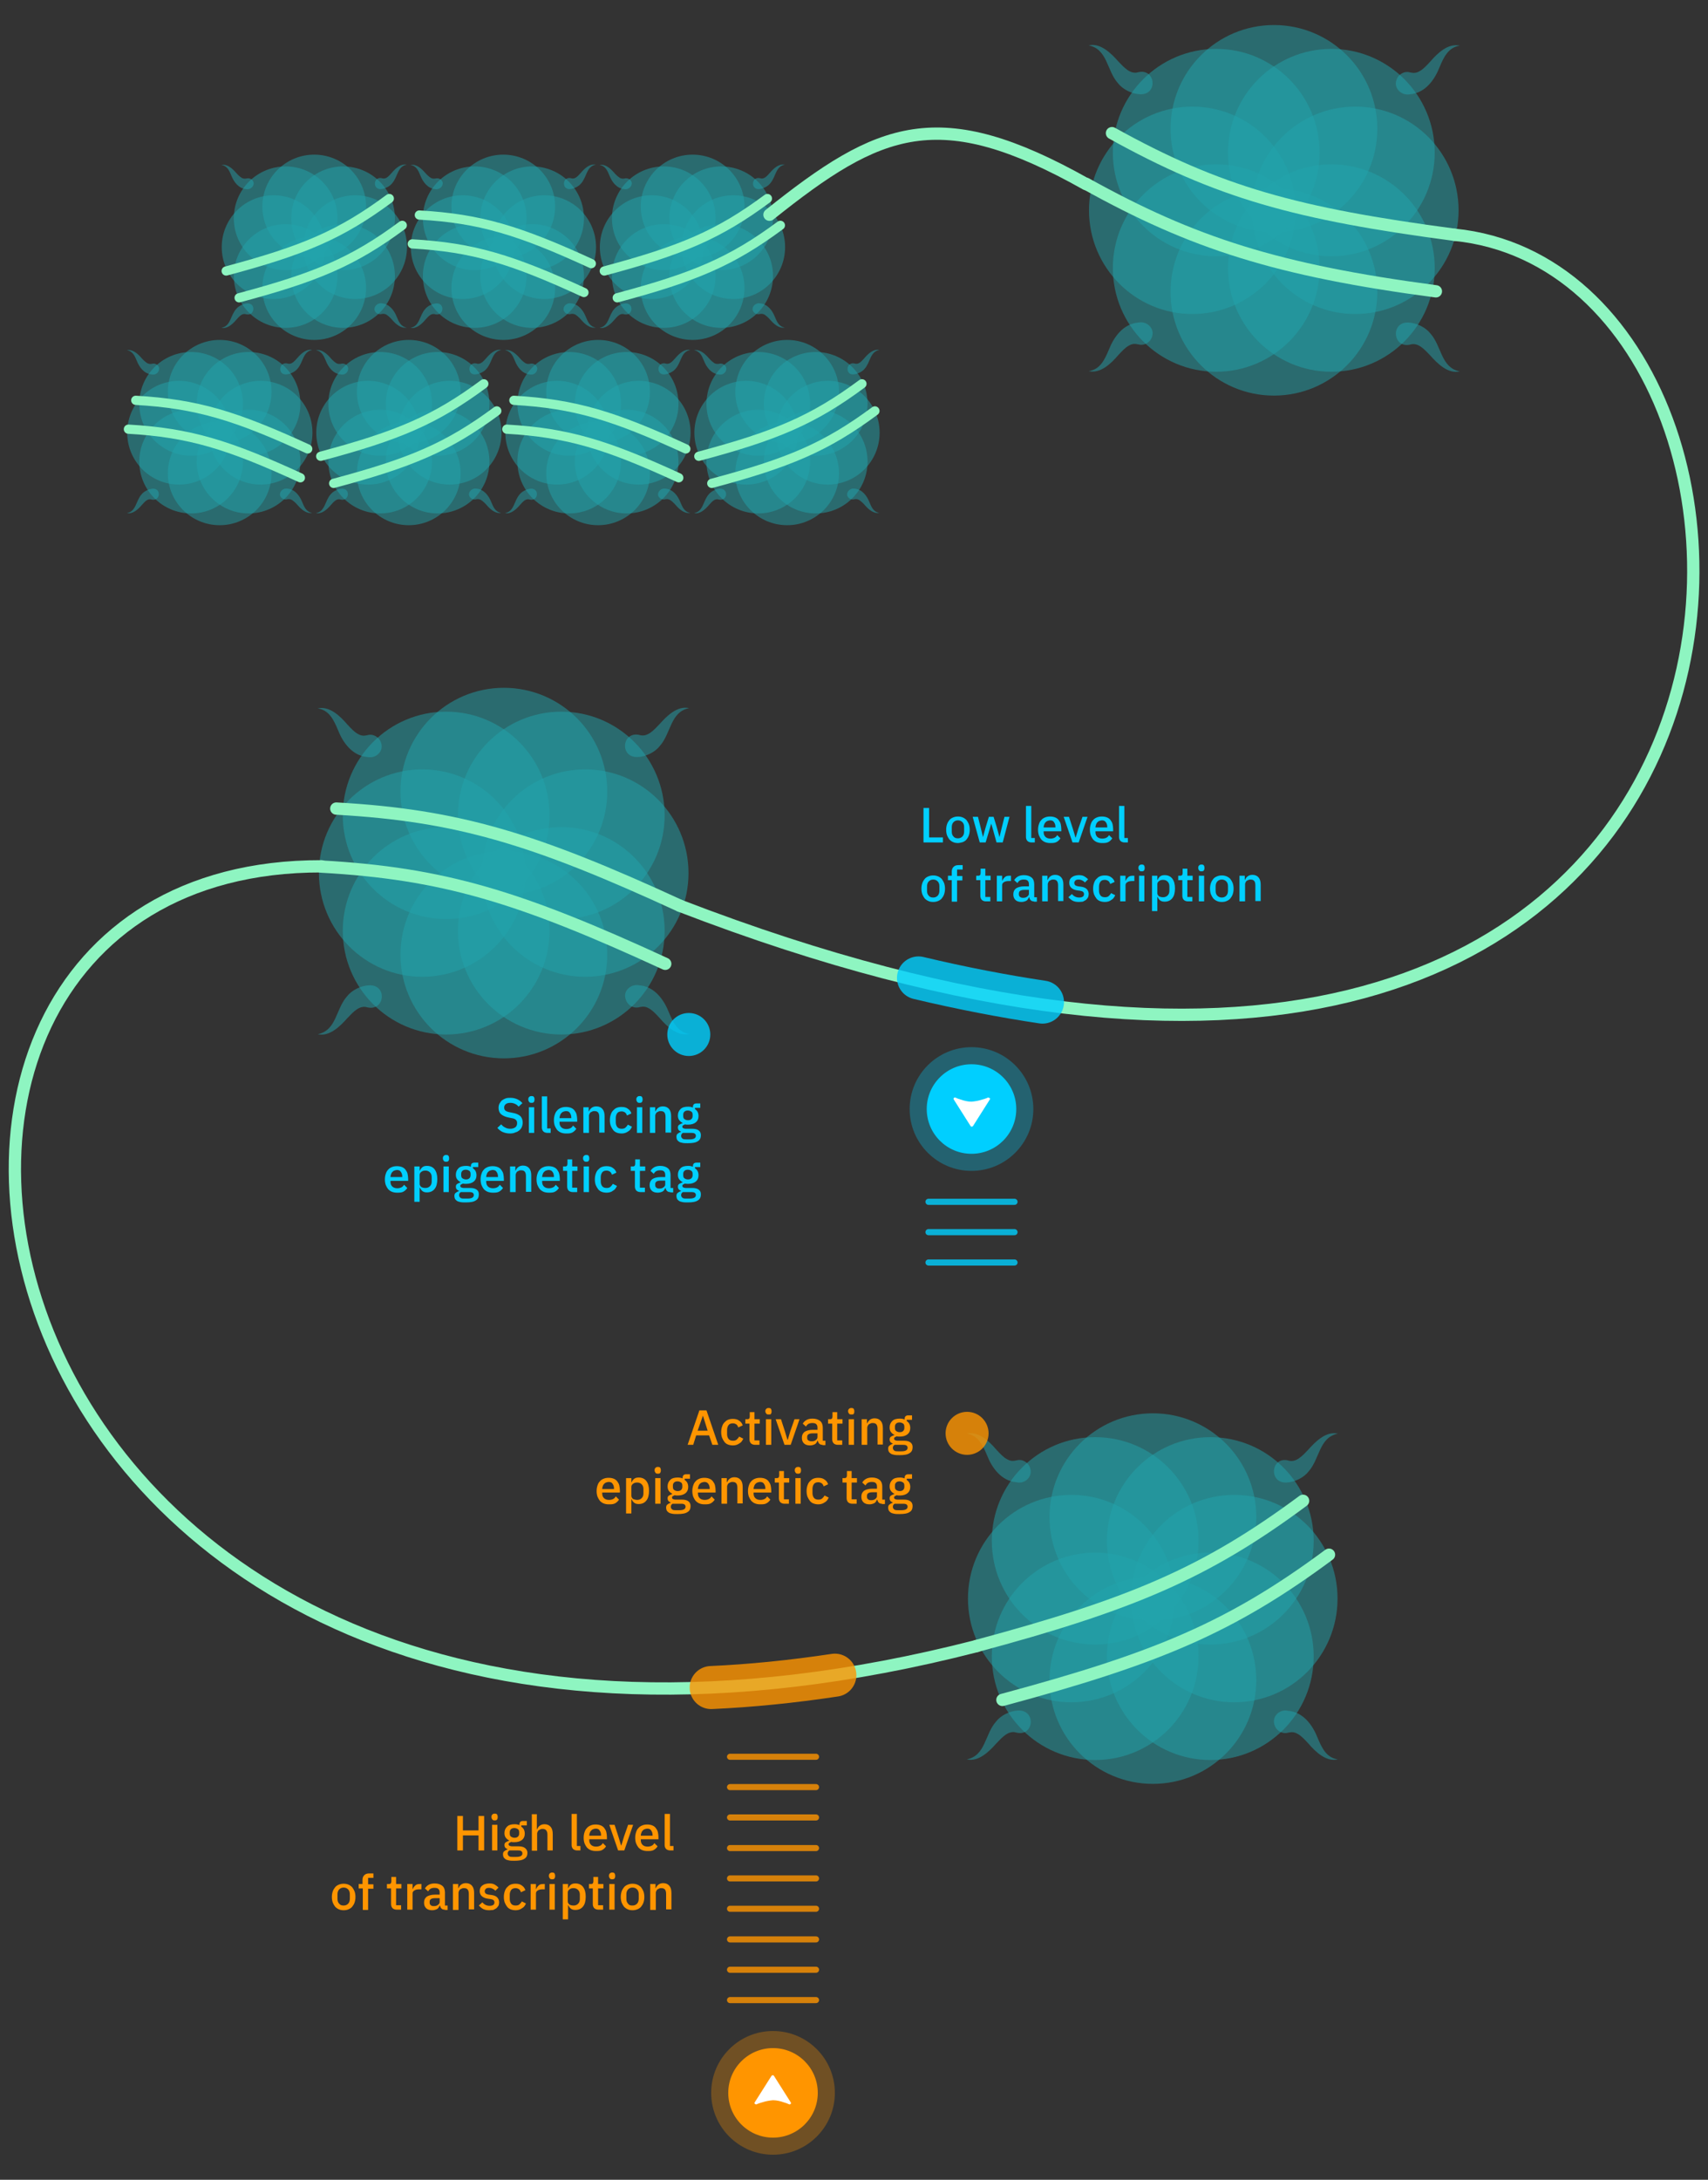 <?xml version="1.0" encoding="utf-8"?>
<!-- Generator: Adobe Illustrator 26.2.1, SVG Export Plug-In . SVG Version: 6.00 Build 0)  -->
<svg version="1.1" id="Layer_1" xmlns="http://www.w3.org/2000/svg" xmlns:xlink="http://www.w3.org/1999/xlink" x="0px" y="0px"
	 viewBox="0 0 580 740" style="enable-background:new 0 0 580 740;" xml:space="preserve">
<rect x="0" y="0" width="580" height="740" fill="#333333" stroke="none"/>
<style type="text/css">
	.st0{opacity:0.5;}
	.st1{fill:#23A4AD;}
	.st2{opacity:0.5;fill:#23A4AD;}
	.st3{fill:none;stroke:#8EF5C1;stroke-width:3.131;stroke-linecap:round;stroke-miterlimit:10;}
	.st4{fill:none;stroke:#8EF5C1;stroke-width:4.175;stroke-linecap:round;stroke-miterlimit:10;}
	.st5{opacity:0.3;fill:#00CFFF;}
	.st6{fill:#00CFFF;}
	.st7{fill:#FFFFFF;}
	.st8{opacity:0.8;fill:none;stroke:#FF9500;stroke-width:2.066;stroke-linecap:round;stroke-miterlimit:10;}
	.st9{opacity:0.8;fill:none;stroke:#00CFFF;stroke-width:2.088;stroke-linecap:round;stroke-miterlimit:10;}
	.st10{opacity:0.3;fill:#FF9500;}
	.st11{fill:#FF9500;}
	.st12{opacity:0.8;}
	.st13{opacity:0.8;fill:none;stroke:#00CFFF;stroke-width:14.613;stroke-linecap:round;stroke-miterlimit:10;}
	.st14{opacity:0.8;fill:none;stroke:#FF9500;stroke-width:14.613;stroke-linecap:round;stroke-miterlimit:10;}
</style>
<g>
	<g>
		<g>
			<g>
				<g class="st0">
					<path class="st1" d="M97.6,123.4c1.4,0.5,2.4-0.8,3.4-1.9c1.2-1.4,3-3.1,5-2.7c-3.2,0.6-3,4.2-5,6.4c-0.8,1-2.4,1.8-3.8,1.9
						C94.2,127.3,94.7,122.7,97.6,123.4L97.6,123.4z"/>
				</g>
				<g class="st0">
					<path class="st1" d="M97.6,165.9c2.6,0.2,4.2,2.5,5,4.5c0.7,1.7,1.4,3.4,3.4,3.7c-2,0.4-3.8-1.3-5-2.7
						c-0.6-0.7-1.3-1.3-1.9-1.7c-0.6-0.3-1.1-0.3-1.6-0.2c-1,0.3-2.1-0.3-2.4-1.3C94.8,166.9,96.2,165.6,97.6,165.9L97.6,165.9z"/>
				</g>
				<g class="st0">
					<path class="st1" d="M51.5,169.6c-1.4-0.5-2.4,0.8-3.4,1.9c-1.2,1.4-3,3.1-5,2.7c3.2-0.6,3-4.2,5-6.4c0.8-1,2.4-1.8,3.8-1.9
						C54.9,165.8,54.4,170.3,51.5,169.6L51.5,169.6z"/>
				</g>
				<g class="st0">
					<path class="st1" d="M51.5,127.1c-2.6-0.2-4.2-2.5-5-4.5c-0.7-1.7-1.4-3.4-3.4-3.7c2-0.4,3.8,1.3,5,2.7
						c0.6,0.7,1.3,1.3,1.9,1.7c0.6,0.3,1.1,0.3,1.6,0.2c1-0.3,2.1,0.3,2.4,1.3C54.3,126.2,52.9,127.5,51.5,127.1L51.5,127.1z"/>
				</g>
				<ellipse class="st2" cx="74.6" cy="133" rx="17.6" ry="17.6"/>
				<ellipse class="st2" cx="74.6" cy="160.7" rx="17.6" ry="17.6"/>
				<ellipse class="st2" cx="60.8" cy="146.9" rx="17.6" ry="17.6"/>
				<ellipse class="st2" cx="88.5" cy="146.9" rx="17.6" ry="17.6"/>
				<ellipse class="st2" cx="64.9" cy="137.1" rx="17.6" ry="17.6"/>
				<ellipse class="st2" cx="84.4" cy="156.7" rx="17.6" ry="17.6"/>
				<ellipse class="st2" cx="64.9" cy="156.7" rx="17.6" ry="17.6"/>
				<ellipse class="st2" cx="84.4" cy="137.1" rx="17.6" ry="17.6"/>
			</g>
			<path class="st3" d="M102,162.2c-24.6-11.3-37.7-15.3-58.4-16.5"/>
			<path class="st3" d="M104.5,152.4c-24.6-11.3-37.7-15.3-58.4-16.5"/>
		</g>
		<g>
			<g>
				<g class="st0">
					<path class="st1" d="M161.8,123.4c1.4,0.5,2.4-0.8,3.4-1.9c1.2-1.4,3-3.1,5-2.7c-3.2,0.6-3,4.2-5,6.4c-0.8,1-2.4,1.8-3.8,1.9
						C158.5,127.3,158.9,122.7,161.8,123.4L161.8,123.4z"/>
				</g>
				<g class="st0">
					<path class="st1" d="M161.8,165.9c2.6,0.2,4.2,2.5,5,4.5c0.7,1.7,1.4,3.4,3.4,3.7c-2,0.4-3.8-1.3-5-2.7
						c-0.6-0.7-1.3-1.3-1.9-1.7c-0.6-0.3-1.1-0.3-1.6-0.2c-1,0.3-2.1-0.3-2.4-1.3C159,166.9,160.4,165.6,161.8,165.9L161.8,165.9z"
						/>
				</g>
				<g class="st0">
					<path class="st1" d="M115.7,169.6c-1.4-0.5-2.4,0.8-3.4,1.9c-1.2,1.4-3,3.1-5,2.7c3.2-0.6,3-4.2,5-6.4c0.8-1,2.4-1.8,3.8-1.9
						C119.1,165.8,118.6,170.3,115.7,169.6L115.7,169.6z"/>
				</g>
				<g class="st0">
					<path class="st1" d="M115.7,127.1c-2.6-0.2-4.2-2.5-5-4.5c-0.7-1.7-1.4-3.4-3.4-3.7c2-0.4,3.8,1.3,5,2.7
						c0.6,0.7,1.3,1.3,1.9,1.7c0.6,0.3,1.1,0.3,1.6,0.2c1-0.3,2.1,0.3,2.4,1.3C118.5,126.2,117.1,127.5,115.7,127.1L115.7,127.1z"/>
				</g>
				<ellipse class="st2" cx="138.8" cy="133" rx="17.6" ry="17.6"/>
				<ellipse class="st2" cx="138.8" cy="160.7" rx="17.6" ry="17.6"/>
				<ellipse class="st2" cx="125" cy="146.9" rx="17.6" ry="17.6"/>
				<ellipse class="st2" cx="152.7" cy="146.9" rx="17.6" ry="17.6"/>
				<ellipse class="st2" cx="129.1" cy="137.1" rx="17.6" ry="17.6"/>
				<ellipse class="st2" cx="148.6" cy="156.7" rx="17.6" ry="17.6"/>
				<ellipse class="st2" cx="129.1" cy="156.7" rx="17.6" ry="17.6"/>
				<ellipse class="st2" cx="148.6" cy="137.1" rx="17.6" ry="17.6"/>
			</g>
			<path class="st3" d="M108.9,154.9c26.2-7,38.8-12.3,55.4-24.6"/>
			<path class="st3" d="M113.3,164.1c26.2-7,38.8-12.3,55.4-24.6"/>
		</g>
		<g>
			<g>
				<g class="st0">
					<path class="st1" d="M226,123.4c1.4,0.5,2.4-0.8,3.4-1.9c1.2-1.4,3-3.1,5-2.7c-3.2,0.6-3,4.2-5,6.4c-0.8,1-2.4,1.8-3.8,1.9
						C222.7,127.3,223.1,122.7,226,123.4L226,123.4z"/>
				</g>
				<g class="st0">
					<path class="st1" d="M226,165.9c2.6,0.2,4.2,2.5,5,4.5c0.7,1.7,1.4,3.4,3.4,3.7c-2,0.4-3.8-1.3-5-2.7c-0.6-0.7-1.3-1.3-1.9-1.7
						c-0.6-0.3-1.1-0.3-1.6-0.2c-1,0.3-2.1-0.3-2.4-1.3C223.2,166.9,224.6,165.6,226,165.9L226,165.9z"/>
				</g>
				<g class="st0">
					<path class="st1" d="M179.9,169.6c-1.4-0.5-2.4,0.8-3.4,1.9c-1.2,1.4-3,3.1-5,2.7c3.2-0.6,3-4.2,5-6.4c0.8-1,2.4-1.8,3.8-1.9
						C183.3,165.8,182.8,170.3,179.9,169.6L179.9,169.6z"/>
				</g>
				<g class="st0">
					<path class="st1" d="M179.9,127.1c-2.6-0.2-4.2-2.5-5-4.5c-0.7-1.7-1.4-3.4-3.4-3.7c2-0.4,3.8,1.3,5,2.7
						c0.6,0.7,1.3,1.3,1.9,1.7c0.6,0.3,1.1,0.3,1.6,0.2c1-0.3,2.1,0.3,2.4,1.3C182.7,126.2,181.3,127.5,179.9,127.1L179.9,127.1z"/>
				</g>
				<ellipse class="st2" cx="203.1" cy="133" rx="17.6" ry="17.6"/>
				<ellipse class="st2" cx="203.1" cy="160.7" rx="17.6" ry="17.6"/>
				<ellipse class="st2" cx="189.2" cy="146.9" rx="17.6" ry="17.6"/>
				<ellipse class="st2" cx="216.9" cy="146.9" rx="17.6" ry="17.6"/>
				<ellipse class="st2" cx="193.3" cy="137.1" rx="17.6" ry="17.6"/>
				<ellipse class="st2" cx="212.8" cy="156.7" rx="17.6" ry="17.6"/>
				<ellipse class="st2" cx="193.3" cy="156.7" rx="17.6" ry="17.6"/>
				<ellipse class="st2" cx="212.8" cy="137.1" rx="17.6" ry="17.6"/>
			</g>
			<path class="st3" d="M230.5,162.2c-24.6-11.3-37.7-15.3-58.4-16.5"/>
			<path class="st3" d="M232.9,152.4c-24.6-11.3-37.7-15.3-58.4-16.5"/>
		</g>
		<g>
			<g>
				<g class="st0">
					<path class="st1" d="M290.2,123.4c1.4,0.5,2.4-0.8,3.4-1.9c1.2-1.4,3-3.1,5-2.7c-3.2,0.6-3,4.2-5,6.4c-0.8,1-2.4,1.8-3.8,1.9
						C286.9,127.3,287.3,122.7,290.2,123.4L290.2,123.4z"/>
				</g>
				<g class="st0">
					<path class="st1" d="M290.2,165.9c2.6,0.2,4.2,2.5,5,4.5c0.7,1.7,1.4,3.4,3.4,3.7c-2,0.4-3.8-1.3-5-2.7
						c-0.6-0.7-1.3-1.3-1.9-1.7c-0.6-0.3-1.1-0.3-1.6-0.2c-1,0.3-2.1-0.3-2.4-1.3C287.4,166.9,288.8,165.6,290.2,165.9L290.2,165.9z
						"/>
				</g>
				<g class="st0">
					<path class="st1" d="M244.1,169.6c-1.4-0.5-2.4,0.8-3.4,1.9c-1.2,1.4-3,3.1-5,2.7c3.2-0.6,3-4.2,5-6.4c0.8-1,2.4-1.8,3.8-1.9
						C247.5,165.8,247.1,170.3,244.1,169.6L244.1,169.6z"/>
				</g>
				<g class="st0">
					<path class="st1" d="M244.1,127.1c-2.6-0.2-4.2-2.5-5-4.5c-0.7-1.7-1.4-3.4-3.4-3.7c2-0.4,3.8,1.3,5,2.7
						c0.6,0.7,1.3,1.3,1.9,1.7c0.6,0.3,1.1,0.3,1.6,0.2c1-0.3,2.1,0.3,2.4,1.3C246.9,126.2,245.5,127.5,244.1,127.1L244.1,127.1z"/>
				</g>
				<ellipse class="st2" cx="267.3" cy="133" rx="17.6" ry="17.6"/>
				<ellipse class="st2" cx="267.3" cy="160.7" rx="17.6" ry="17.6"/>
				<ellipse class="st2" cx="253.4" cy="146.9" rx="17.6" ry="17.6"/>
				<ellipse class="st2" cx="281.1" cy="146.9" rx="17.6" ry="17.6"/>
				<ellipse class="st2" cx="257.5" cy="137.1" rx="17.6" ry="17.6"/>
				<ellipse class="st2" cx="277" cy="156.7" rx="17.6" ry="17.6"/>
				<ellipse class="st2" cx="257.5" cy="156.7" rx="17.6" ry="17.6"/>
				<ellipse class="st2" cx="277" cy="137.1" rx="17.6" ry="17.6"/>
			</g>
			<path class="st3" d="M237.3,154.9c26.2-7,38.8-12.3,55.4-24.6"/>
			<path class="st3" d="M241.7,164.1c26.2-7,38.8-12.3,55.4-24.6"/>
		</g>
		<g>
			<g>
				<g class="st0">
					<path class="st1" d="M129.7,60.5c1.4,0.5,2.4-0.8,3.4-1.9c1.2-1.4,3-3.1,5-2.7c-3.2,0.6-3,4.2-5,6.4c-0.8,1-2.4,1.8-3.8,1.9
						C126.4,64.3,126.8,59.8,129.7,60.5L129.7,60.5z"/>
				</g>
				<g class="st0">
					<path class="st1" d="M129.7,103c2.6,0.2,4.2,2.5,5,4.5c0.7,1.7,1.4,3.4,3.4,3.7c-2,0.4-3.8-1.3-5-2.7c-0.6-0.7-1.3-1.3-1.9-1.7
						c-0.6-0.3-1.1-0.3-1.6-0.2c-1,0.3-2.1-0.3-2.4-1.3C126.9,104,128.3,102.7,129.7,103L129.7,103z"/>
				</g>
				<g class="st0">
					<path class="st1" d="M83.6,106.7c-1.4-0.5-2.4,0.8-3.4,1.9c-1.2,1.4-3,3.1-5,2.7c3.2-0.6,3-4.2,5-6.4c0.8-1,2.4-1.8,3.8-1.9
						C87,102.9,86.5,107.4,83.6,106.7L83.6,106.7z"/>
				</g>
				<g class="st0">
					<path class="st1" d="M83.6,64.2c-2.6-0.2-4.2-2.5-5-4.5c-0.7-1.7-1.4-3.4-3.4-3.7c2-0.4,3.8,1.3,5,2.7c0.6,0.7,1.3,1.3,1.9,1.7
						c0.6,0.3,1.1,0.3,1.6,0.2c1-0.3,2.1,0.3,2.4,1.3C86.4,63.2,85,64.5,83.6,64.2L83.6,64.2z"/>
				</g>
				<ellipse class="st2" cx="106.7" cy="70.1" rx="17.6" ry="17.6"/>
				<ellipse class="st2" cx="106.7" cy="97.8" rx="17.6" ry="17.6"/>
				<ellipse class="st2" cx="92.9" cy="83.9" rx="17.6" ry="17.6"/>
				<ellipse class="st2" cx="120.6" cy="83.9" rx="17.6" ry="17.6"/>
				<ellipse class="st2" cx="97" cy="74.1" rx="17.6" ry="17.6"/>
				<ellipse class="st2" cx="116.5" cy="93.7" rx="17.6" ry="17.6"/>
				<ellipse class="st2" cx="97" cy="93.7" rx="17.6" ry="17.6"/>
				<ellipse class="st2" cx="116.5" cy="74.1" rx="17.6" ry="17.6"/>
			</g>
			<path class="st3" d="M76.8,92c26.2-7,38.8-12.3,55.4-24.6"/>
			<path class="st3" d="M81.2,101.1c26.2-7,38.8-12.3,55.4-24.6"/>
		</g>
		<g>
			<g>
				<g class="st0">
					<path class="st1" d="M193.9,60.5c1.4,0.5,2.4-0.8,3.4-1.9c1.2-1.4,3-3.1,5-2.7c-3.2,0.6-3,4.2-5,6.4c-0.8,1-2.4,1.8-3.8,1.9
						C190.6,64.3,191,59.8,193.9,60.5L193.9,60.5z"/>
				</g>
				<g class="st0">
					<path class="st1" d="M193.9,103c2.6,0.2,4.2,2.5,5,4.5c0.7,1.7,1.4,3.4,3.4,3.7c-2,0.4-3.8-1.3-5-2.7c-0.6-0.7-1.3-1.3-1.9-1.7
						c-0.6-0.3-1.1-0.3-1.6-0.2c-1,0.3-2.1-0.3-2.4-1.3C191.1,104,192.5,102.7,193.9,103L193.9,103z"/>
				</g>
				<g class="st0">
					<path class="st1" d="M147.8,106.7c-1.4-0.5-2.4,0.8-3.4,1.9c-1.2,1.4-3,3.1-5,2.7c3.2-0.6,3-4.2,5-6.4c0.8-1,2.4-1.8,3.8-1.9
						C151.2,102.9,150.7,107.4,147.8,106.7L147.8,106.7z"/>
				</g>
				<g class="st0">
					<path class="st1" d="M147.8,64.2c-2.6-0.2-4.2-2.5-5-4.5c-0.7-1.7-1.4-3.4-3.4-3.7c2-0.4,3.8,1.3,5,2.7
						c0.6,0.7,1.3,1.3,1.9,1.7c0.6,0.3,1.1,0.3,1.6,0.2c1-0.3,2.1,0.3,2.4,1.3C150.6,63.2,149.2,64.5,147.8,64.2L147.8,64.2z"/>
				</g>
				<ellipse class="st2" cx="170.9" cy="70.1" rx="17.6" ry="17.6"/>
				<ellipse class="st2" cx="170.9" cy="97.8" rx="17.6" ry="17.6"/>
				<ellipse class="st2" cx="157.1" cy="83.9" rx="17.6" ry="17.6"/>
				<ellipse class="st2" cx="184.8" cy="83.9" rx="17.6" ry="17.6"/>
				<ellipse class="st2" cx="161.2" cy="74.1" rx="17.6" ry="17.6"/>
				<ellipse class="st2" cx="180.7" cy="93.7" rx="17.6" ry="17.6"/>
				<ellipse class="st2" cx="161.2" cy="93.7" rx="17.6" ry="17.6"/>
				<ellipse class="st2" cx="180.7" cy="74.1" rx="17.6" ry="17.6"/>
			</g>
			<path class="st3" d="M198.3,99.3C173.7,88,160.7,84,140,82.8"/>
			<path class="st3" d="M200.8,89.5c-24.6-11.3-37.7-15.3-58.4-16.5"/>
		</g>
		<g>
			<g>
				<g class="st0">
					<path class="st1" d="M258.1,60.5c1.4,0.5,2.4-0.8,3.4-1.9c1.2-1.4,3-3.1,5-2.7c-3.2,0.6-3,4.2-5,6.4c-0.8,1-2.4,1.8-3.8,1.9
						C254.8,64.3,255.2,59.8,258.1,60.5L258.1,60.5z"/>
				</g>
				<g class="st0">
					<path class="st1" d="M258.1,103c2.6,0.2,4.2,2.5,5,4.5c0.7,1.7,1.4,3.4,3.4,3.7c-2,0.4-3.8-1.3-5-2.7c-0.6-0.7-1.3-1.3-1.9-1.7
						c-0.6-0.3-1.1-0.3-1.6-0.2c-1,0.3-2.1-0.3-2.4-1.3C255.3,104,256.7,102.7,258.1,103L258.1,103z"/>
				</g>
				<g class="st0">
					<path class="st1" d="M212,106.7c-1.4-0.5-2.4,0.8-3.4,1.9c-1.2,1.4-3,3.1-5,2.7c3.2-0.6,3-4.2,5-6.4c0.8-1,2.4-1.8,3.8-1.9
						C215.4,102.9,214.9,107.4,212,106.7L212,106.7z"/>
				</g>
				<g class="st0">
					<path class="st1" d="M212,64.2c-2.6-0.2-4.2-2.5-5-4.5c-0.7-1.7-1.4-3.4-3.4-3.7c2-0.4,3.8,1.3,5,2.7c0.6,0.7,1.3,1.3,1.9,1.7
						c0.6,0.3,1.1,0.3,1.6,0.2c1-0.3,2.1,0.3,2.4,1.3C214.8,63.2,213.4,64.5,212,64.2L212,64.2z"/>
				</g>
				<ellipse class="st2" cx="235.2" cy="70.1" rx="17.6" ry="17.6"/>
				<ellipse class="st2" cx="235.2" cy="97.8" rx="17.6" ry="17.6"/>
				<ellipse class="st2" cx="221.3" cy="83.9" rx="17.6" ry="17.6"/>
				<ellipse class="st2" cx="249" cy="83.9" rx="17.6" ry="17.6"/>
				<ellipse class="st2" cx="225.4" cy="74.1" rx="17.6" ry="17.6"/>
				<ellipse class="st2" cx="244.9" cy="93.7" rx="17.6" ry="17.6"/>
				<ellipse class="st2" cx="225.4" cy="93.7" rx="17.6" ry="17.6"/>
				<ellipse class="st2" cx="244.9" cy="74.1" rx="17.6" ry="17.6"/>
			</g>
			<path class="st3" d="M205.2,92c26.2-7,38.8-12.3,55.4-24.6"/>
			<path class="st3" d="M209.6,101.1c26.2-7,38.8-12.3,55.4-24.6"/>
		</g>
	</g>
	<g>
		<g>
			<g class="st0">
				<path class="st1" d="M386.6,24.5c-2.7,0.9-4.9-1.6-6.9-3.7c-2.4-2.7-6-6.3-10-5.4c6.4,1.3,6.1,8.5,9.9,12.8
					c1.6,2.1,4.7,3.7,7.6,3.8C393.3,32.2,392.4,23.2,386.6,24.5L386.6,24.5z"/>
			</g>
			<g class="st0">
				<path class="st1" d="M386.6,109.5c-5.2,0.4-8.4,5-10,9.1c-1.4,3.3-2.9,6.8-6.9,7.4c4,0.9,7.6-2.6,10-5.4
					c1.3-1.4,2.5-2.7,3.7-3.3c1.2-0.7,2.1-0.6,3.1-0.4c2,0.6,4.1-0.6,4.7-2.6C392.2,111.5,389.4,108.9,386.6,109.5L386.6,109.5z"/>
			</g>
			<g class="st0">
				<path class="st1" d="M478.8,117c2.7-0.9,4.9,1.6,6.9,3.7c2.4,2.7,6,6.3,10,5.4c-6.4-1.3-6.1-8.5-9.9-12.8
					c-1.6-2.1-4.7-3.7-7.6-3.8C472.1,109.3,473,118.3,478.8,117L478.8,117z"/>
			</g>
			<g class="st0">
				<path class="st1" d="M478.8,32c5.2-0.4,8.4-5,10-9.1c1.4-3.3,2.9-6.8,6.9-7.4c-4-0.9-7.6,2.6-10,5.4c-1.3,1.4-2.5,2.7-3.7,3.3
					c-1.2,0.7-2.1,0.6-3.1,0.4c-2-0.6-4.1,0.6-4.7,2.6C473.2,30,476,32.6,478.8,32L478.8,32z"/>
			</g>
			<ellipse class="st2" cx="432.6" cy="43.7" rx="35.1" ry="35.2"/>
			<ellipse class="st2" cx="432.6" cy="99.1" rx="35.1" ry="35.2"/>
			<ellipse class="st2" cx="460.2" cy="71.4" rx="35.1" ry="35.2"/>
			<ellipse class="st2" cx="404.9" cy="71.4" rx="35.1" ry="35.2"/>
			<ellipse class="st2" cx="452.1" cy="51.8" rx="35.1" ry="35.2"/>
			<ellipse class="st2" cx="413" cy="91" rx="35.1" ry="35.2"/>
			<ellipse class="st2" cx="452.1" cy="91" rx="35.1" ry="35.2"/>
			<ellipse class="st2" cx="413" cy="51.8" rx="35.1" ry="35.2"/>
		</g>
		<path class="st4" d="M493.9,79.7c-53.8-7.1-80.1-14.4-116.3-34.5"/>
		<path class="st4" d="M487.6,98.9c-53.8-7.1-82.6-16.4-118.8-36.5"/>
	</g>
	<path class="st4" d="M261.3,72.9c37.4-29.9,57.5-38.5,107.5-10.4"/>
	<g>
		<g>
			<g class="st0">
				<path class="st1" d="M217.1,249.5c2.7,0.9,4.9-1.6,6.9-3.7c2.4-2.7,6-6.3,10-5.4c-6.4,1.3-6.1,8.5-9.9,12.8
					c-1.6,2.1-4.7,3.7-7.6,3.8C210.3,257.2,211.2,248.2,217.1,249.5L217.1,249.5z"/>
			</g>
			<g class="st0">
				<path class="st1" d="M217.1,334.5c5.2,0.4,8.4,5,10,9.1c1.4,3.3,2.9,6.8,6.9,7.4c-4,0.9-7.6-2.6-10-5.4
					c-1.3-1.4-2.5-2.7-3.7-3.3c-1.2-0.7-2.1-0.6-3.1-0.4c-2,0.6-4.1-0.6-4.7-2.6C211.4,336.5,214.2,333.9,217.1,334.5L217.1,334.5z"
					/>
			</g>
			<g class="st0">
				<path class="st1" d="M124.8,342c-2.7-0.9-4.9,1.6-6.9,3.7c-2.4,2.7-6,6.3-10,5.4c6.4-1.3,6.1-8.5,9.9-12.8
					c1.6-2.1,4.7-3.7,7.6-3.8C131.6,334.3,130.7,343.3,124.8,342L124.8,342z"/>
			</g>
			<g class="st0">
				<path class="st1" d="M124.8,257c-5.2-0.4-8.4-5-10-9.1c-1.4-3.3-2.9-6.8-6.9-7.4c4-0.9,7.6,2.6,10,5.4c1.3,1.4,2.5,2.7,3.7,3.3
					c1.2,0.7,2.1,0.6,3.1,0.4c2-0.6,4.1,0.6,4.7,2.6C130.4,255,127.7,257.6,124.8,257L124.8,257z"/>
			</g>
			<ellipse class="st2" cx="171.1" cy="268.7" rx="35.1" ry="35.2"/>
			<ellipse class="st2" cx="171.1" cy="324.1" rx="35.1" ry="35.2"/>
			<ellipse class="st2" cx="143.4" cy="296.4" rx="35.1" ry="35.2"/>
			<ellipse class="st2" cx="198.7" cy="296.4" rx="35.1" ry="35.2"/>
			<ellipse class="st2" cx="151.5" cy="276.8" rx="35.1" ry="35.2"/>
			<ellipse class="st2" cx="190.6" cy="316" rx="35.1" ry="35.2"/>
			<ellipse class="st2" cx="151.5" cy="316" rx="35.1" ry="35.2"/>
			<ellipse class="st2" cx="190.6" cy="276.8" rx="35.1" ry="35.2"/>
		</g>
		<path class="st4" d="M225.9,327.2c-49.3-22.7-75.4-30.7-116.7-33"/>
		<path class="st4" d="M230.9,307.5c-49.3-22.7-75.4-30.7-116.7-33"/>
	</g>
	<g>
		<g>
			<g class="st0">
				<path class="st1" d="M437.4,495.8c2.7,0.9,4.9-1.6,6.9-3.7c2.4-2.7,6-6.3,10-5.4c-6.4,1.3-6.1,8.5-9.9,12.8
					c-1.6,2.1-4.7,3.7-7.6,3.8C430.7,503.5,431.6,494.4,437.4,495.8L437.4,495.8z"/>
			</g>
			<g class="st0">
				<path class="st1" d="M437.4,580.8c5.2,0.4,8.4,5,10,9.1c1.4,3.3,2.9,6.8,6.9,7.4c-4,0.9-7.6-2.6-10-5.4
					c-1.3-1.4-2.5-2.7-3.7-3.3c-1.2-0.7-2.1-0.6-3.1-0.4c-2,0.6-4.1-0.6-4.7-2.6C431.8,582.7,434.6,580.1,437.4,580.8L437.4,580.8z"
					/>
			</g>
			<g class="st0">
				<path class="st1" d="M345.2,588.2c-2.7-0.9-4.9,1.6-6.9,3.7c-2.4,2.7-6,6.3-10,5.4c6.4-1.3,6.1-8.5,9.9-12.8
					c1.6-2.1,4.7-3.7,7.6-3.8C351.9,580.5,351.1,589.6,345.2,588.2L345.2,588.2z"/>
			</g>
			<g class="st0">
				<path class="st1" d="M345.2,503.2c-5.2-0.4-8.4-5-10-9.1c-1.4-3.3-2.9-6.8-6.9-7.4c4-0.9,7.6,2.6,10,5.4
					c1.3,1.4,2.5,2.7,3.7,3.3c1.2,0.7,2.1,0.6,3.1,0.4c2-0.6,4.1,0.6,4.7,2.6C350.8,501.3,348,503.9,345.2,503.2L345.2,503.2z"/>
			</g>
			<ellipse class="st2" cx="391.5" cy="515" rx="35.1" ry="35.2"/>
			<ellipse class="st2" cx="391.5" cy="570.4" rx="35.1" ry="35.2"/>
			<ellipse class="st2" cx="363.8" cy="542.7" rx="35.1" ry="35.2"/>
			<ellipse class="st2" cx="419.1" cy="542.7" rx="35.1" ry="35.2"/>
			<ellipse class="st2" cx="371.9" cy="523.1" rx="35.1" ry="35.2"/>
			<ellipse class="st2" cx="411" cy="562.3" rx="35.1" ry="35.2"/>
			<ellipse class="st2" cx="371.9" cy="562.3" rx="35.1" ry="35.2"/>
			<ellipse class="st2" cx="411" cy="523.1" rx="35.1" ry="35.2"/>
		</g>
		<path class="st4" d="M331.6,558.8c52.4-14.1,77.6-24.6,110.9-49.3"/>
		<path class="st4" d="M340.4,577.1c52.4-14.1,77.6-24.6,110.9-49.3"/>
	</g>
	<g>
		<g>
			<g>
				<g>
					<circle class="st5" cx="329.9" cy="376.5" r="21"/>
				</g>
			</g>
			<circle class="st6" cx="329.9" cy="376.5" r="15.2"/>
		</g>
		<path class="st7" d="M335.5,372.6c0,0-0.8,0.4-2,0.7c-1.2,0.4-2.4,0.6-3.6,0.7c-1.2,0-2.5-0.3-3.6-0.7c-0.7-0.2-1.3-0.4-1.9-0.7
			c-0.2-0.1-0.5,0.1-0.6,0.3c0,0,0,0,0,0c0,0.1,0,0.3,0.1,0.4l5.7,9c0.1,0.1,0.2,0.2,0.4,0.2l0,0c0.1,0,0.3-0.1,0.4-0.2l5.7-9
			c0.1-0.1,0.1-0.3,0.1-0.4C336,372.7,335.7,372.6,335.5,372.6z"/>
	</g>
	<line class="st8" x1="247.9" y1="679" x2="277.1" y2="679"/>
	<line class="st8" x1="247.9" y1="668.7" x2="277.1" y2="668.7"/>
	<line class="st8" x1="247.9" y1="658.4" x2="277.1" y2="658.4"/>
	<line class="st8" x1="247.9" y1="648" x2="277.1" y2="648"/>
	<line class="st8" x1="247.9" y1="637.7" x2="277.1" y2="637.7"/>
	<line class="st8" x1="247.9" y1="627.4" x2="277.1" y2="627.4"/>
	<line class="st8" x1="247.9" y1="617" x2="277.1" y2="617"/>
	<line class="st8" x1="247.9" y1="606.7" x2="277.1" y2="606.7"/>
	<line class="st9" x1="344.5" y1="408" x2="315.3" y2="408"/>
	<line class="st9" x1="344.5" y1="418.3" x2="315.3" y2="418.3"/>
	<line class="st9" x1="344.5" y1="428.6" x2="315.3" y2="428.6"/>
	<line class="st8" x1="247.9" y1="596.4" x2="277.1" y2="596.4"/>
	<g>
		<g>
			<g>
				<g>
					<circle class="st10" cx="262.5" cy="710.5" r="21"/>
				</g>
			</g>
			<circle class="st11" cx="262.5" cy="710.5" r="15.2"/>
		</g>
		<path class="st7" d="M256.9,714.4c0,0,0.8-0.4,2-0.7c1.2-0.4,2.4-0.6,3.6-0.7c1.2,0,2.5,0.3,3.6,0.7c0.7,0.2,1.3,0.4,1.9,0.7
			c0.2,0.1,0.5-0.1,0.6-0.3c0,0,0,0,0,0c0-0.1,0-0.3-0.1-0.4l-5.7-9c-0.1-0.1-0.2-0.2-0.4-0.2l0,0c-0.1,0-0.3,0.1-0.4,0.2l-5.7,9
			c-0.1,0.1-0.1,0.3-0.1,0.4C256.4,714.3,256.7,714.5,256.9,714.4z"/>
	</g>
	<g class="st12">
		<circle class="st11" cx="328.4" cy="486.6" r="7.3"/>
	</g>
	<path class="st4" d="M230.9,307.5C626.4,459.9,630.4,93.3,493.9,79.7"/>
	<path class="st13" d="M311.9,332c14.7,3.5,28.8,6.2,42.1,8.2"/>
	<g class="st12">
		<circle class="st6" cx="233.9" cy="351.2" r="7.3"/>
	</g>
	<path class="st4" d="M109.2,294.1c-188.6-0.4-124.9,354,222.5,264.7"/>
	<path class="st14" d="M241.5,572.9c13.4-0.6,27.4-2,42-4.2"/>
	<g>
		<path class="st6" d="M173.2,384.8c-1,0-1.8-0.2-2.5-0.5s-1.3-0.8-1.8-1.4l1.3-1.2c0.4,0.5,0.9,0.9,1.4,1.1
			c0.5,0.3,1.1,0.4,1.7,0.4c0.7,0,1.3-0.2,1.7-0.5c0.4-0.3,0.6-0.8,0.6-1.4c0-0.5-0.1-0.8-0.4-1.1s-0.7-0.5-1.4-0.6l-1-0.2
			c-1.1-0.2-2-0.6-2.6-1.1c-0.6-0.5-0.9-1.3-0.9-2.2c0-0.5,0.1-1,0.3-1.4c0.2-0.4,0.5-0.8,0.8-1.1c0.4-0.3,0.8-0.5,1.3-0.7
			c0.5-0.2,1.1-0.2,1.7-0.2c0.9,0,1.6,0.2,2.3,0.5c0.6,0.3,1.2,0.7,1.7,1.3l-1.3,1.2c-0.3-0.4-0.7-0.7-1.1-0.9
			c-0.4-0.2-1-0.4-1.6-0.4c-0.7,0-1.2,0.1-1.6,0.4c-0.4,0.3-0.6,0.7-0.6,1.2c0,0.5,0.2,0.9,0.5,1.1c0.3,0.2,0.8,0.4,1.4,0.5l1,0.2
			c1.2,0.2,2,0.6,2.6,1.1c0.5,0.5,0.8,1.3,0.8,2.2c0,0.5-0.1,1-0.3,1.5s-0.5,0.8-0.8,1.1c-0.4,0.3-0.8,0.6-1.3,0.7
			C174.5,384.7,173.9,384.8,173.2,384.8z"/>
		<path class="st6" d="M180.5,374.4c-0.4,0-0.7-0.1-0.8-0.3s-0.3-0.4-0.3-0.7v-0.3c0-0.3,0.1-0.5,0.3-0.7s0.4-0.3,0.8-0.3
			c0.4,0,0.7,0.1,0.8,0.3s0.2,0.4,0.2,0.7v0.3c0,0.3-0.1,0.5-0.2,0.7S180.9,374.4,180.5,374.4z M179.6,375.9h1.8v8.7h-1.8V375.9z"/>
		<path class="st6" d="M185.9,384.6c-0.6,0-1.1-0.2-1.4-0.5c-0.3-0.3-0.5-0.8-0.5-1.3v-10.6h1.8v10.9h1.2v1.5H185.9z"/>
		<path class="st6" d="M192.2,384.8c-0.6,0-1.2-0.1-1.7-0.3c-0.5-0.2-0.9-0.5-1.3-0.9c-0.3-0.4-0.6-0.9-0.8-1.4
			c-0.2-0.6-0.3-1.2-0.3-1.9s0.1-1.3,0.3-1.9c0.2-0.6,0.4-1,0.8-1.4c0.3-0.4,0.8-0.7,1.3-0.9c0.5-0.2,1-0.3,1.7-0.3
			c0.6,0,1.2,0.1,1.7,0.3c0.5,0.2,0.9,0.5,1.2,0.9c0.3,0.4,0.6,0.9,0.7,1.4s0.2,1.1,0.2,1.7v0.7h-6v0.3c0,0.7,0.2,1.2,0.6,1.6
			s1,0.6,1.7,0.6c0.5,0,1-0.1,1.4-0.3s0.7-0.5,0.9-0.9l1.1,1.1c-0.3,0.5-0.8,1-1.4,1.3S193,384.8,192.2,384.8z M192.2,377.2
			c-0.3,0-0.6,0.1-0.9,0.2c-0.3,0.1-0.5,0.3-0.7,0.5c-0.2,0.2-0.3,0.4-0.4,0.7c-0.1,0.3-0.2,0.6-0.2,0.9v0.1h4v-0.2
			c0-0.7-0.2-1.2-0.5-1.6C193.3,377.4,192.8,377.2,192.2,377.2z"/>
		<path class="st6" d="M198.1,384.6v-8.7h1.8v1.4h0.1c0.2-0.5,0.5-0.9,0.9-1.2c0.4-0.3,0.9-0.5,1.6-0.5c0.9,0,1.6,0.3,2.1,0.9
			c0.5,0.6,0.7,1.4,0.7,2.5v5.5h-1.8v-5.3c0-1.4-0.5-2-1.6-2c-0.2,0-0.5,0-0.7,0.1c-0.2,0.1-0.4,0.2-0.6,0.3
			c-0.2,0.1-0.3,0.3-0.4,0.5c-0.1,0.2-0.2,0.4-0.2,0.7v5.8H198.1z"/>
		<path class="st6" d="M211.1,384.8c-0.6,0-1.2-0.1-1.7-0.3c-0.5-0.2-0.9-0.5-1.2-0.9c-0.3-0.4-0.6-0.9-0.8-1.4
			c-0.2-0.6-0.3-1.2-0.3-1.9s0.1-1.3,0.3-1.9c0.2-0.6,0.4-1,0.8-1.4s0.7-0.7,1.2-0.9c0.5-0.2,1-0.3,1.7-0.3c0.9,0,1.6,0.2,2.1,0.6
			c0.6,0.4,1,0.9,1.2,1.6l-1.5,0.7c-0.1-0.4-0.3-0.7-0.6-1c-0.3-0.2-0.7-0.4-1.2-0.4c-0.7,0-1.2,0.2-1.5,0.6c-0.3,0.4-0.5,1-0.5,1.6
			v1.5c0,0.7,0.2,1.2,0.5,1.6c0.3,0.4,0.8,0.6,1.5,0.6c0.5,0,1-0.1,1.3-0.4s0.6-0.6,0.8-1l1.4,0.7c-0.3,0.7-0.7,1.3-1.3,1.6
			C212.6,384.6,211.9,384.8,211.1,384.8z"/>
		<path class="st6" d="M217.2,374.4c-0.4,0-0.7-0.1-0.8-0.3s-0.3-0.4-0.3-0.7v-0.3c0-0.3,0.1-0.5,0.3-0.7s0.4-0.3,0.8-0.3
			c0.4,0,0.7,0.1,0.8,0.3s0.2,0.4,0.2,0.7v0.3c0,0.3-0.1,0.5-0.2,0.7S217.6,374.4,217.2,374.4z M216.3,375.9h1.8v8.7h-1.8V375.9z"/>
		<path class="st6" d="M220.7,384.6v-8.7h1.8v1.4h0.1c0.2-0.5,0.5-0.9,0.9-1.2c0.4-0.3,0.9-0.5,1.6-0.5c0.9,0,1.6,0.3,2.1,0.9
			c0.5,0.6,0.7,1.4,0.7,2.5v5.5H226v-5.3c0-1.4-0.5-2-1.6-2c-0.2,0-0.5,0-0.7,0.1c-0.2,0.1-0.4,0.2-0.6,0.3
			c-0.2,0.1-0.3,0.3-0.4,0.5c-0.1,0.2-0.2,0.4-0.2,0.7v5.8H220.7z"/>
		<path class="st6" d="M238,385.4c0,0.9-0.3,1.6-1,2c-0.7,0.5-1.8,0.7-3.4,0.7c-0.7,0-1.3,0-1.8-0.1s-0.9-0.2-1.2-0.4
			c-0.3-0.2-0.5-0.4-0.7-0.7c-0.1-0.3-0.2-0.6-0.2-0.9c0-0.5,0.1-0.9,0.4-1.1s0.6-0.5,1.1-0.6v-0.2c-0.7-0.2-1-0.7-1-1.3
			c0-0.4,0.1-0.8,0.5-1s0.7-0.4,1.1-0.5v-0.1c-0.5-0.2-0.9-0.6-1.2-1s-0.4-1-0.4-1.5c0-0.9,0.3-1.6,0.9-2.2s1.5-0.8,2.6-0.8
			c0.6,0,1.1,0.1,1.6,0.3v-0.2c0-0.4,0.1-0.7,0.3-0.9s0.5-0.3,0.9-0.3h1.3v1.5h-1.8v0.4c0.4,0.3,0.7,0.6,0.9,1
			c0.2,0.4,0.3,0.9,0.3,1.4c0,0.9-0.3,1.6-0.9,2.1c-0.6,0.5-1.5,0.8-2.6,0.8c-0.4,0-0.8,0-1.1-0.1c-0.2,0.1-0.4,0.2-0.6,0.3
			c-0.2,0.1-0.3,0.3-0.3,0.5c0,0.2,0.1,0.4,0.3,0.5c0.2,0.1,0.5,0.2,0.9,0.2h2.1c1.1,0,1.8,0.2,2.3,0.6S238,384.7,238,385.4z
			 M236.3,385.6c0-0.3-0.1-0.5-0.3-0.7c-0.2-0.2-0.6-0.3-1.2-0.3h-2.9c-0.4,0.2-0.6,0.6-0.6,1c0,0.4,0.1,0.6,0.4,0.9
			s0.8,0.3,1.4,0.3h1.1C235.6,386.8,236.3,386.4,236.3,385.6z M233.6,380.3c0.5,0,0.9-0.1,1.2-0.4s0.4-0.6,0.4-1.1v-0.3
			c0-0.5-0.1-0.9-0.4-1.1s-0.7-0.4-1.2-0.4c-0.5,0-0.9,0.1-1.2,0.4s-0.4,0.6-0.4,1.1v0.3c0,0.5,0.1,0.9,0.4,1.1
			S233,380.3,233.6,380.3z"/>
		<path class="st6" d="M134.8,404.9c-0.6,0-1.2-0.1-1.7-0.3c-0.5-0.2-0.9-0.5-1.3-0.9c-0.3-0.4-0.6-0.9-0.8-1.4
			c-0.2-0.6-0.3-1.2-0.3-1.9s0.1-1.3,0.3-1.9c0.2-0.6,0.4-1,0.8-1.4c0.3-0.4,0.8-0.7,1.3-0.9c0.5-0.2,1-0.3,1.7-0.3
			c0.6,0,1.2,0.1,1.7,0.3c0.5,0.2,0.9,0.5,1.2,0.9c0.3,0.4,0.6,0.9,0.7,1.4s0.2,1.1,0.2,1.7v0.7h-6v0.3c0,0.7,0.2,1.2,0.6,1.6
			s1,0.6,1.7,0.6c0.5,0,1-0.1,1.4-0.3s0.7-0.5,0.9-0.9l1.1,1.1c-0.3,0.5-0.8,1-1.4,1.3S135.6,404.9,134.8,404.9z M134.8,397.2
			c-0.3,0-0.6,0.1-0.9,0.2c-0.3,0.1-0.5,0.3-0.7,0.5c-0.2,0.2-0.3,0.4-0.4,0.7c-0.1,0.3-0.2,0.6-0.2,0.9v0.1h4v-0.2
			c0-0.7-0.2-1.2-0.5-1.6C135.9,397.4,135.4,397.2,134.8,397.2z"/>
		<path class="st6" d="M140.7,396h1.8v1.4h0.1c0.2-0.5,0.5-0.9,0.9-1.2c0.4-0.3,0.9-0.4,1.5-0.4c1.1,0,2,0.4,2.6,1.2
			s0.9,1.9,0.9,3.3c0,1.4-0.3,2.6-0.9,3.3c-0.6,0.8-1.5,1.2-2.6,1.2c-0.6,0-1.1-0.1-1.5-0.4c-0.4-0.3-0.7-0.7-0.9-1.2h-0.1v4.8h-1.8
			V396z M144.5,403.3c0.6,0,1.1-0.2,1.5-0.6c0.4-0.4,0.6-0.9,0.6-1.6v-1.5c0-0.7-0.2-1.2-0.6-1.6c-0.4-0.4-0.9-0.6-1.5-0.6
			c-0.6,0-1,0.1-1.4,0.4c-0.4,0.3-0.6,0.6-0.6,1.1v3c0,0.4,0.2,0.8,0.6,1.1C143.5,403.2,143.9,403.3,144.5,403.3z"/>
		<path class="st6" d="M151.5,394.4c-0.4,0-0.7-0.1-0.8-0.3s-0.3-0.4-0.3-0.7v-0.3c0-0.3,0.1-0.5,0.3-0.7s0.4-0.3,0.8-0.3
			c0.4,0,0.7,0.1,0.8,0.3s0.2,0.4,0.2,0.7v0.3c0,0.3-0.1,0.5-0.2,0.7S151.9,394.4,151.5,394.4z M150.6,396h1.8v8.7h-1.8V396z"/>
		<path class="st6" d="M162.6,405.5c0,0.9-0.3,1.6-1,2c-0.7,0.5-1.8,0.7-3.4,0.7c-0.7,0-1.3,0-1.8-0.1s-0.9-0.2-1.2-0.4
			c-0.3-0.2-0.5-0.4-0.7-0.7c-0.1-0.3-0.2-0.6-0.2-0.9c0-0.5,0.1-0.9,0.4-1.1s0.6-0.5,1.1-0.6v-0.2c-0.7-0.2-1-0.7-1-1.3
			c0-0.4,0.1-0.8,0.5-1s0.7-0.4,1.1-0.5v-0.1c-0.5-0.2-0.9-0.6-1.2-1s-0.4-1-0.4-1.5c0-0.9,0.3-1.6,0.9-2.2s1.5-0.8,2.6-0.8
			c0.6,0,1.1,0.1,1.6,0.3v-0.2c0-0.4,0.1-0.7,0.3-0.9s0.5-0.3,0.9-0.3h1.3v1.5h-1.8v0.4c0.4,0.3,0.7,0.6,0.9,1
			c0.2,0.4,0.3,0.9,0.3,1.4c0,0.9-0.3,1.6-0.9,2.1c-0.6,0.5-1.5,0.8-2.6,0.8c-0.4,0-0.8,0-1.1-0.1c-0.2,0.1-0.4,0.2-0.6,0.3
			c-0.2,0.1-0.3,0.3-0.3,0.5c0,0.2,0.1,0.4,0.3,0.5c0.2,0.1,0.5,0.2,0.9,0.2h2.1c1.1,0,1.8,0.2,2.3,0.6S162.6,404.7,162.6,405.5z
			 M160.9,405.7c0-0.3-0.1-0.5-0.3-0.7c-0.2-0.2-0.6-0.3-1.2-0.3h-2.9c-0.4,0.2-0.6,0.6-0.6,1c0,0.4,0.1,0.6,0.4,0.9
			s0.8,0.3,1.4,0.3h1.1C160.2,406.9,160.9,406.5,160.9,405.7z M158.2,400.4c0.5,0,0.9-0.1,1.2-0.4s0.4-0.6,0.4-1.1v-0.3
			c0-0.5-0.1-0.9-0.4-1.1s-0.7-0.4-1.2-0.4c-0.5,0-0.9,0.1-1.2,0.4s-0.4,0.6-0.4,1.1v0.3c0,0.5,0.1,0.9,0.4,1.1
			S157.7,400.4,158.2,400.4z"/>
		<path class="st6" d="M167.3,404.9c-0.6,0-1.2-0.1-1.7-0.3c-0.5-0.2-0.9-0.5-1.3-0.9c-0.3-0.4-0.6-0.9-0.8-1.4
			c-0.2-0.6-0.3-1.2-0.3-1.9s0.1-1.3,0.3-1.9c0.2-0.6,0.4-1,0.8-1.4c0.3-0.4,0.8-0.7,1.3-0.9c0.5-0.2,1-0.3,1.7-0.3
			c0.6,0,1.2,0.1,1.7,0.3c0.5,0.2,0.9,0.5,1.2,0.9c0.3,0.4,0.6,0.9,0.7,1.4s0.2,1.1,0.2,1.7v0.7h-6v0.3c0,0.7,0.2,1.2,0.6,1.6
			s1,0.6,1.7,0.6c0.5,0,1-0.1,1.4-0.3s0.7-0.5,0.9-0.9l1.1,1.1c-0.3,0.5-0.8,1-1.4,1.3S168.1,404.9,167.3,404.9z M167.3,397.2
			c-0.3,0-0.6,0.1-0.9,0.2c-0.3,0.1-0.5,0.3-0.7,0.5c-0.2,0.2-0.3,0.4-0.4,0.7c-0.1,0.3-0.2,0.6-0.2,0.9v0.1h4v-0.2
			c0-0.7-0.2-1.2-0.5-1.6C168.4,397.4,167.9,397.2,167.3,397.2z"/>
		<path class="st6" d="M173.2,404.7V396h1.8v1.4h0.1c0.2-0.5,0.5-0.9,0.9-1.2c0.4-0.3,0.9-0.5,1.6-0.5c0.9,0,1.6,0.3,2.1,0.9
			c0.5,0.6,0.7,1.4,0.7,2.5v5.5h-1.8v-5.3c0-1.4-0.5-2-1.6-2c-0.2,0-0.5,0-0.7,0.1c-0.2,0.1-0.4,0.2-0.6,0.3
			c-0.2,0.1-0.3,0.3-0.4,0.5c-0.1,0.2-0.2,0.4-0.2,0.7v5.8H173.2z"/>
		<path class="st6" d="M186.3,404.9c-0.6,0-1.2-0.1-1.7-0.3c-0.5-0.2-0.9-0.5-1.3-0.9c-0.3-0.4-0.6-0.9-0.8-1.4
			c-0.2-0.6-0.3-1.2-0.3-1.9s0.1-1.3,0.3-1.9c0.2-0.6,0.4-1,0.8-1.4c0.3-0.4,0.8-0.7,1.3-0.9c0.5-0.2,1-0.3,1.7-0.3
			c0.6,0,1.2,0.1,1.7,0.3c0.5,0.2,0.9,0.5,1.2,0.9c0.3,0.4,0.6,0.9,0.7,1.4s0.2,1.1,0.2,1.7v0.7h-6v0.3c0,0.7,0.2,1.2,0.6,1.6
			s1,0.6,1.7,0.6c0.5,0,1-0.1,1.4-0.3s0.7-0.5,0.9-0.9l1.1,1.1c-0.3,0.5-0.8,1-1.4,1.3S187.1,404.9,186.3,404.9z M186.3,397.2
			c-0.3,0-0.6,0.1-0.9,0.2c-0.3,0.1-0.5,0.3-0.7,0.5c-0.2,0.2-0.3,0.4-0.4,0.7c-0.1,0.3-0.2,0.6-0.2,0.9v0.1h4v-0.2
			c0-0.7-0.2-1.2-0.5-1.6C187.3,397.4,186.9,397.2,186.3,397.2z"/>
		<path class="st6" d="M194.5,404.7c-0.6,0-1.1-0.2-1.4-0.5c-0.3-0.3-0.5-0.8-0.5-1.4v-5.3h-1.4V396h0.7c0.3,0,0.5-0.1,0.6-0.2
			c0.1-0.1,0.2-0.4,0.2-0.7v-1.5h1.6v2.4h1.8v1.5h-1.8v5.7h1.7v1.5H194.5z"/>
		<path class="st6" d="M199.1,394.4c-0.4,0-0.7-0.1-0.8-0.3s-0.3-0.4-0.3-0.7v-0.3c0-0.3,0.1-0.5,0.3-0.7s0.4-0.3,0.8-0.3
			c0.4,0,0.7,0.1,0.8,0.3s0.2,0.4,0.2,0.7v0.3c0,0.3-0.1,0.5-0.2,0.7S199.5,394.4,199.1,394.4z M198.2,396h1.8v8.7h-1.8V396z"/>
		<path class="st6" d="M206,404.9c-0.6,0-1.2-0.1-1.7-0.3c-0.5-0.2-0.9-0.5-1.2-0.9c-0.3-0.4-0.6-0.9-0.8-1.4
			c-0.2-0.6-0.3-1.2-0.3-1.9s0.1-1.3,0.3-1.9c0.2-0.6,0.4-1,0.8-1.4s0.7-0.7,1.2-0.9c0.5-0.2,1-0.3,1.7-0.3c0.9,0,1.6,0.2,2.1,0.6
			c0.6,0.4,1,0.9,1.2,1.6l-1.5,0.7c-0.1-0.4-0.3-0.7-0.6-1c-0.3-0.2-0.7-0.4-1.2-0.4c-0.7,0-1.2,0.2-1.5,0.6c-0.3,0.4-0.5,1-0.5,1.6
			v1.5c0,0.7,0.2,1.2,0.5,1.6c0.3,0.4,0.8,0.6,1.5,0.6c0.5,0,1-0.1,1.3-0.4s0.6-0.6,0.8-1l1.4,0.7c-0.3,0.7-0.7,1.3-1.3,1.6
			C207.6,404.7,206.8,404.9,206,404.9z"/>
		<path class="st6" d="M217.5,404.7c-0.6,0-1.1-0.2-1.4-0.5c-0.3-0.3-0.5-0.8-0.5-1.4v-5.3h-1.4V396h0.7c0.3,0,0.5-0.1,0.6-0.2
			c0.1-0.1,0.2-0.4,0.2-0.7v-1.5h1.6v2.4h1.8v1.5h-1.8v5.7h1.7v1.5H217.5z"/>
		<path class="st6" d="M227.6,404.7c-0.5,0-0.8-0.1-1.1-0.4c-0.3-0.3-0.4-0.6-0.5-1h-0.1c-0.2,0.5-0.5,1-0.9,1.2s-1,0.4-1.6,0.4
			c-0.9,0-1.6-0.2-2.1-0.7s-0.7-1.1-0.7-1.9c0-0.9,0.3-1.5,0.9-2c0.6-0.4,1.6-0.7,2.8-0.7h1.6v-0.7c0-0.5-0.1-0.9-0.4-1.2
			c-0.3-0.3-0.7-0.4-1.4-0.4c-0.5,0-0.9,0.1-1.3,0.3c-0.3,0.2-0.6,0.5-0.8,0.9l-1.1-1c0.3-0.5,0.7-0.9,1.2-1.2
			c0.5-0.3,1.2-0.5,2.1-0.5c1.1,0,2,0.3,2.6,0.8s0.9,1.3,0.9,2.3v4.4h0.9v1.5H227.6z M223.9,403.5c0.6,0,1-0.1,1.4-0.4
			s0.6-0.6,0.6-1v-1.3h-1.5c-1.3,0-1.9,0.4-1.9,1.2v0.3c0,0.4,0.1,0.7,0.4,0.9C223.1,403.4,223.4,403.5,223.9,403.5z"/>
		<path class="st6" d="M238,405.5c0,0.9-0.3,1.6-1,2c-0.7,0.5-1.8,0.7-3.4,0.7c-0.7,0-1.3,0-1.8-0.1s-0.9-0.2-1.2-0.4
			c-0.3-0.2-0.5-0.4-0.7-0.7c-0.1-0.3-0.2-0.6-0.2-0.9c0-0.5,0.1-0.9,0.4-1.1s0.6-0.5,1.1-0.6v-0.2c-0.7-0.2-1-0.7-1-1.3
			c0-0.4,0.1-0.8,0.5-1s0.7-0.4,1.1-0.5v-0.1c-0.5-0.2-0.9-0.6-1.2-1s-0.4-1-0.4-1.5c0-0.9,0.3-1.6,0.9-2.2s1.5-0.8,2.6-0.8
			c0.6,0,1.1,0.1,1.6,0.3v-0.2c0-0.4,0.1-0.7,0.3-0.9s0.5-0.3,0.9-0.3h1.3v1.5h-1.8v0.4c0.4,0.3,0.7,0.6,0.9,1
			c0.2,0.4,0.3,0.9,0.3,1.4c0,0.9-0.3,1.6-0.9,2.1c-0.6,0.5-1.5,0.8-2.6,0.8c-0.4,0-0.8,0-1.1-0.1c-0.2,0.1-0.4,0.2-0.6,0.3
			c-0.2,0.1-0.3,0.3-0.3,0.5c0,0.2,0.1,0.4,0.3,0.5c0.2,0.1,0.5,0.2,0.9,0.2h2.1c1.1,0,1.8,0.2,2.3,0.6S238,404.7,238,405.5z
			 M236.3,405.7c0-0.3-0.1-0.5-0.3-0.7c-0.2-0.2-0.6-0.3-1.2-0.3h-2.9c-0.4,0.2-0.6,0.6-0.6,1c0,0.4,0.1,0.6,0.4,0.9
			s0.8,0.3,1.4,0.3h1.1C235.6,406.9,236.3,406.5,236.3,405.7z M233.6,400.4c0.5,0,0.9-0.1,1.2-0.4s0.4-0.6,0.4-1.1v-0.3
			c0-0.5-0.1-0.9-0.4-1.1s-0.7-0.4-1.2-0.4c-0.5,0-0.9,0.1-1.2,0.4s-0.4,0.6-0.4,1.1v0.3c0,0.5,0.1,0.9,0.4,1.1
			S233,400.4,233.6,400.4z"/>
	</g>
	<g>
		<path class="st6" d="M313.6,286v-11.7h1.9v10h4.7v1.7H313.6z"/>
		<path class="st6" d="M325.3,286.2c-0.6,0-1.2-0.1-1.6-0.3c-0.5-0.2-0.9-0.5-1.3-0.9c-0.3-0.4-0.6-0.9-0.8-1.4
			c-0.2-0.6-0.3-1.2-0.3-1.9s0.1-1.3,0.3-1.9c0.2-0.6,0.5-1,0.8-1.4c0.3-0.4,0.8-0.7,1.3-0.9c0.5-0.2,1-0.3,1.6-0.3
			c0.6,0,1.1,0.1,1.6,0.3c0.5,0.2,0.9,0.5,1.3,0.9c0.3,0.4,0.6,0.9,0.8,1.4c0.2,0.6,0.3,1.2,0.3,1.9s-0.1,1.3-0.3,1.9
			c-0.2,0.6-0.5,1-0.8,1.4c-0.3,0.4-0.8,0.7-1.3,0.9C326.4,286,325.9,286.2,325.3,286.2z M325.3,284.6c0.6,0,1.1-0.2,1.5-0.6
			c0.4-0.4,0.6-1,0.6-1.7v-1.5c0-0.8-0.2-1.3-0.6-1.7c-0.4-0.4-0.9-0.6-1.5-0.6c-0.6,0-1.1,0.2-1.5,0.6c-0.4,0.4-0.6,1-0.6,1.7v1.5
			c0,0.8,0.2,1.3,0.6,1.7C324.1,284.4,324.6,284.6,325.3,284.6z"/>
		<path class="st6" d="M330.3,277.3h1.8l0.9,3.6l0.8,3.3h0l0.9-3.3l1.1-3.6h1.6l1.1,3.6l0.9,3.3h0l0.8-3.3l0.9-3.6h1.7l-2.3,8.7
			h-2.1l-1.1-4l-0.7-2.4h0l-0.7,2.4l-1.2,4h-2L330.3,277.3z"/>
		<path class="st6" d="M350.3,286c-0.6,0-1.1-0.2-1.4-0.5c-0.3-0.3-0.5-0.8-0.5-1.3v-10.6h1.8v10.9h1.2v1.5H350.3z"/>
		<path class="st6" d="M356.6,286.2c-0.6,0-1.2-0.1-1.7-0.3c-0.5-0.2-0.9-0.5-1.3-0.9c-0.3-0.4-0.6-0.9-0.8-1.4
			c-0.2-0.6-0.3-1.2-0.3-1.9s0.1-1.3,0.3-1.9c0.2-0.6,0.4-1,0.8-1.4c0.3-0.4,0.8-0.7,1.3-0.9c0.5-0.2,1-0.3,1.7-0.3
			c0.6,0,1.2,0.1,1.7,0.3c0.5,0.2,0.9,0.5,1.2,0.9c0.3,0.4,0.6,0.9,0.7,1.4s0.2,1.1,0.2,1.7v0.7h-6v0.3c0,0.7,0.2,1.2,0.6,1.6
			s1,0.6,1.7,0.6c0.5,0,1-0.1,1.4-0.3s0.7-0.5,0.9-0.9l1.1,1.1c-0.3,0.5-0.8,1-1.4,1.3S357.4,286.2,356.6,286.2z M356.6,278.5
			c-0.3,0-0.6,0.1-0.9,0.2c-0.3,0.1-0.5,0.3-0.7,0.5c-0.2,0.2-0.3,0.4-0.4,0.7c-0.1,0.3-0.2,0.6-0.2,0.9v0.1h4v-0.2
			c0-0.7-0.2-1.2-0.5-1.6C357.7,278.7,357.2,278.5,356.6,278.5z"/>
		<path class="st6" d="M364.2,286l-3-8.7h1.8l1.3,4l0.9,3h0.1l0.9-3l1.4-4h1.7l-3,8.7H364.2z"/>
		<path class="st6" d="M374.2,286.2c-0.6,0-1.2-0.1-1.7-0.3c-0.5-0.2-0.9-0.5-1.3-0.9c-0.3-0.4-0.6-0.9-0.8-1.4
			c-0.2-0.6-0.3-1.2-0.3-1.9s0.1-1.3,0.3-1.9c0.2-0.6,0.4-1,0.8-1.4c0.3-0.4,0.8-0.7,1.3-0.9c0.5-0.2,1-0.3,1.7-0.3
			c0.6,0,1.2,0.1,1.7,0.3c0.5,0.2,0.9,0.5,1.2,0.9c0.3,0.4,0.6,0.9,0.7,1.4s0.2,1.1,0.2,1.7v0.7h-6v0.3c0,0.7,0.2,1.2,0.6,1.6
			s1,0.6,1.7,0.6c0.5,0,1-0.1,1.4-0.3s0.7-0.5,0.9-0.9l1.1,1.1c-0.3,0.5-0.8,1-1.4,1.3S375,286.2,374.2,286.2z M374.2,278.5
			c-0.3,0-0.6,0.1-0.9,0.2c-0.3,0.1-0.5,0.3-0.7,0.5c-0.2,0.2-0.3,0.4-0.4,0.7c-0.1,0.3-0.2,0.6-0.2,0.9v0.1h4v-0.2
			c0-0.7-0.2-1.2-0.5-1.6C375.2,278.7,374.8,278.5,374.2,278.5z"/>
		<path class="st6" d="M381.9,286c-0.6,0-1.1-0.2-1.4-0.5c-0.3-0.3-0.5-0.8-0.5-1.3v-10.6h1.8v10.9h1.2v1.5H381.9z"/>
		<path class="st6" d="M316.9,306.2c-0.6,0-1.2-0.1-1.6-0.3c-0.5-0.2-0.9-0.5-1.3-0.9c-0.3-0.4-0.6-0.9-0.8-1.4
			c-0.2-0.6-0.3-1.2-0.3-1.9s0.1-1.3,0.3-1.9c0.2-0.6,0.5-1,0.8-1.4c0.3-0.4,0.8-0.7,1.3-0.9c0.5-0.2,1-0.3,1.6-0.3
			c0.6,0,1.1,0.1,1.6,0.3c0.5,0.2,0.9,0.5,1.3,0.9c0.3,0.4,0.6,0.9,0.8,1.4c0.2,0.6,0.3,1.2,0.3,1.9s-0.1,1.3-0.3,1.9
			c-0.2,0.6-0.5,1-0.8,1.4c-0.3,0.4-0.8,0.7-1.3,0.9C318,306.1,317.5,306.2,316.9,306.2z M316.9,304.7c0.6,0,1.1-0.2,1.5-0.6
			c0.4-0.4,0.6-1,0.6-1.7v-1.5c0-0.8-0.2-1.3-0.6-1.7c-0.4-0.4-0.9-0.6-1.5-0.6c-0.6,0-1.1,0.2-1.5,0.6c-0.4,0.4-0.6,1-0.6,1.7v1.5
			c0,0.8,0.2,1.3,0.6,1.7C315.7,304.5,316.2,304.7,316.9,304.7z"/>
		<path class="st6" d="M323.2,298.8h-1.3v-1.5h1.3v-1.4c0-0.7,0.2-1.2,0.6-1.6s0.9-0.6,1.7-0.6h1.4v1.5H325v2.2h1.8v1.5H325v7.2
			h-1.8V298.8z"/>
		<path class="st6" d="M334.8,306c-0.6,0-1.1-0.2-1.4-0.5c-0.3-0.3-0.5-0.8-0.5-1.4v-5.3h-1.4v-1.5h0.7c0.3,0,0.5-0.1,0.6-0.2
			c0.1-0.1,0.2-0.4,0.2-0.7v-1.5h1.6v2.4h1.8v1.5h-1.8v5.7h1.7v1.5H334.8z"/>
		<path class="st6" d="M338.5,306v-8.7h1.8v1.7h0.1c0.1-0.4,0.4-0.8,0.8-1.2s0.9-0.5,1.6-0.5h0.5v1.8h-0.7c-0.7,0-1.3,0.1-1.7,0.4
			c-0.4,0.2-0.6,0.6-0.6,1v5.5H338.5z"/>
		<path class="st6" d="M351.1,306c-0.5,0-0.8-0.1-1.1-0.4c-0.3-0.3-0.4-0.6-0.5-1h-0.1c-0.2,0.5-0.5,1-0.9,1.2s-1,0.4-1.6,0.4
			c-0.9,0-1.6-0.2-2.1-0.7s-0.7-1.1-0.7-1.9c0-0.9,0.3-1.5,0.9-2c0.6-0.4,1.6-0.7,2.8-0.7h1.6v-0.7c0-0.5-0.1-0.9-0.4-1.2
			c-0.3-0.3-0.7-0.4-1.4-0.4c-0.5,0-0.9,0.1-1.3,0.3c-0.3,0.2-0.6,0.5-0.8,0.9l-1.1-1c0.3-0.5,0.7-0.9,1.2-1.2
			c0.5-0.3,1.2-0.5,2.1-0.5c1.1,0,2,0.3,2.6,0.8s0.9,1.3,0.9,2.3v4.4h0.9v1.5H351.1z M347.4,304.8c0.6,0,1-0.1,1.4-0.4
			s0.6-0.6,0.6-1v-1.3h-1.5c-1.3,0-1.9,0.4-1.9,1.2v0.3c0,0.4,0.1,0.7,0.4,0.9C346.6,304.7,347,304.8,347.4,304.8z"/>
		<path class="st6" d="M353.9,306v-8.7h1.8v1.4h0.1c0.2-0.5,0.5-0.9,0.9-1.2c0.4-0.3,0.9-0.5,1.6-0.5c0.9,0,1.6,0.3,2.1,0.9
			c0.5,0.6,0.7,1.4,0.7,2.5v5.5h-1.8v-5.3c0-1.4-0.5-2-1.6-2c-0.2,0-0.5,0-0.7,0.1c-0.2,0.1-0.4,0.2-0.6,0.3
			c-0.2,0.1-0.3,0.3-0.4,0.5c-0.1,0.2-0.2,0.4-0.2,0.7v5.8H353.9z"/>
		<path class="st6" d="M366.4,306.2c-0.8,0-1.5-0.1-2.1-0.4c-0.6-0.3-1-0.7-1.5-1.2l1.2-1.1c0.3,0.4,0.7,0.7,1.1,0.9
			c0.4,0.2,0.9,0.3,1.4,0.3c0.5,0,0.9-0.1,1.2-0.3s0.4-0.5,0.4-0.9c0-0.3-0.1-0.5-0.3-0.7c-0.2-0.2-0.5-0.3-1-0.4l-0.8-0.1
			c-0.9-0.1-1.6-0.4-2.1-0.8s-0.8-1-0.8-1.8c0-0.4,0.1-0.8,0.2-1.1c0.2-0.3,0.4-0.6,0.7-0.8c0.3-0.2,0.6-0.4,1-0.5
			c0.4-0.1,0.8-0.2,1.3-0.2c0.8,0,1.4,0.1,1.9,0.4s0.9,0.6,1.3,1l-1.1,1.1c-0.2-0.3-0.5-0.5-0.9-0.7c-0.4-0.2-0.8-0.3-1.2-0.3
			c-0.5,0-0.9,0.1-1.1,0.3c-0.2,0.2-0.4,0.5-0.4,0.8c0,0.3,0.1,0.6,0.3,0.8c0.2,0.2,0.6,0.3,1,0.4l0.8,0.1c1,0.1,1.7,0.4,2.1,0.8
			c0.4,0.4,0.7,1,0.7,1.7c0,0.4-0.1,0.8-0.2,1.1c-0.2,0.3-0.4,0.6-0.7,0.9c-0.3,0.2-0.7,0.4-1.1,0.6
			C367.4,306.1,366.9,306.2,366.4,306.2z"/>
		<path class="st6" d="M375.2,306.2c-0.6,0-1.2-0.1-1.7-0.3c-0.5-0.2-0.9-0.5-1.2-0.9c-0.3-0.4-0.6-0.9-0.8-1.4
			c-0.2-0.6-0.3-1.2-0.3-1.9s0.1-1.3,0.3-1.9c0.2-0.6,0.4-1,0.8-1.4s0.7-0.7,1.2-0.9c0.5-0.2,1-0.3,1.7-0.3c0.9,0,1.6,0.2,2.1,0.6
			c0.6,0.4,1,0.9,1.2,1.6l-1.5,0.7c-0.1-0.4-0.3-0.7-0.6-1c-0.3-0.2-0.7-0.4-1.2-0.4c-0.7,0-1.2,0.2-1.5,0.6c-0.3,0.4-0.5,1-0.5,1.6
			v1.5c0,0.7,0.2,1.2,0.5,1.6c0.3,0.4,0.8,0.6,1.5,0.6c0.5,0,1-0.1,1.3-0.4s0.6-0.6,0.8-1l1.4,0.7c-0.3,0.7-0.7,1.3-1.3,1.6
			C376.8,306,376,306.2,375.2,306.2z"/>
		<path class="st6" d="M380.4,306v-8.7h1.8v1.7h0.1c0.1-0.4,0.4-0.8,0.8-1.2s0.9-0.5,1.6-0.5h0.5v1.8h-0.7c-0.7,0-1.3,0.1-1.7,0.4
			c-0.4,0.2-0.6,0.6-0.6,1v5.5H380.4z"/>
		<path class="st6" d="M387.7,295.8c-0.4,0-0.7-0.1-0.8-0.3s-0.3-0.4-0.3-0.7v-0.3c0-0.3,0.1-0.5,0.3-0.7s0.4-0.3,0.8-0.3
			c0.4,0,0.7,0.1,0.8,0.3s0.2,0.4,0.2,0.7v0.3c0,0.3-0.1,0.5-0.2,0.7S388.1,295.8,387.7,295.8z M386.8,297.3h1.8v8.7h-1.8V297.3z"/>
		<path class="st6" d="M391.2,297.3h1.8v1.4h0.1c0.2-0.5,0.5-0.9,0.9-1.2c0.4-0.3,0.9-0.4,1.5-0.4c1.1,0,2,0.4,2.6,1.2
			s0.9,1.9,0.9,3.3c0,1.4-0.3,2.6-0.9,3.3c-0.6,0.8-1.5,1.2-2.6,1.2c-0.6,0-1.1-0.1-1.5-0.4c-0.4-0.3-0.7-0.7-0.9-1.2H393v4.8h-1.8
			V297.3z M395,304.6c0.6,0,1.1-0.2,1.5-0.6c0.4-0.4,0.6-0.9,0.6-1.6v-1.5c0-0.7-0.2-1.2-0.6-1.6c-0.4-0.4-0.9-0.6-1.5-0.6
			c-0.6,0-1,0.1-1.4,0.4c-0.4,0.3-0.6,0.6-0.6,1.1v3c0,0.4,0.2,0.8,0.6,1.1C394,304.5,394.4,304.6,395,304.6z"/>
		<path class="st6" d="M403.4,306c-0.6,0-1.1-0.2-1.4-0.5c-0.3-0.3-0.5-0.8-0.5-1.4v-5.3h-1.4v-1.5h0.7c0.3,0,0.5-0.1,0.6-0.2
			c0.1-0.1,0.2-0.4,0.2-0.7v-1.5h1.6v2.4h1.8v1.5h-1.8v5.7h1.7v1.5H403.4z"/>
		<path class="st6" d="M408,295.8c-0.4,0-0.7-0.1-0.8-0.3s-0.3-0.4-0.3-0.7v-0.3c0-0.3,0.1-0.5,0.3-0.7s0.4-0.3,0.8-0.3
			c0.4,0,0.7,0.1,0.8,0.3s0.2,0.4,0.2,0.7v0.3c0,0.3-0.1,0.5-0.2,0.7S408.4,295.8,408,295.8z M407.1,297.3h1.8v8.7h-1.8V297.3z"/>
		<path class="st6" d="M414.9,306.2c-0.6,0-1.2-0.1-1.6-0.3c-0.5-0.2-0.9-0.5-1.3-0.9c-0.3-0.4-0.6-0.9-0.8-1.4
			c-0.2-0.6-0.3-1.2-0.3-1.9s0.1-1.3,0.3-1.9c0.2-0.6,0.5-1,0.8-1.4c0.3-0.4,0.8-0.7,1.3-0.9c0.5-0.2,1-0.3,1.6-0.3
			c0.6,0,1.1,0.1,1.6,0.3c0.5,0.2,0.9,0.5,1.3,0.9c0.3,0.4,0.6,0.9,0.8,1.4c0.2,0.6,0.3,1.2,0.3,1.9s-0.1,1.3-0.3,1.9
			c-0.2,0.6-0.5,1-0.8,1.4c-0.3,0.4-0.8,0.7-1.3,0.9C416.1,306.1,415.5,306.2,414.9,306.2z M414.9,304.7c0.6,0,1.1-0.2,1.5-0.6
			c0.4-0.4,0.6-1,0.6-1.7v-1.5c0-0.8-0.2-1.3-0.6-1.7c-0.4-0.4-0.9-0.6-1.5-0.6c-0.6,0-1.1,0.2-1.5,0.6c-0.4,0.4-0.6,1-0.6,1.7v1.5
			c0,0.8,0.2,1.3,0.6,1.7C413.8,304.5,414.3,304.7,414.9,304.7z"/>
		<path class="st6" d="M420.9,306v-8.7h1.8v1.4h0.1c0.2-0.5,0.5-0.9,0.9-1.2c0.4-0.3,0.9-0.5,1.6-0.5c0.9,0,1.6,0.3,2.1,0.9
			c0.5,0.6,0.7,1.4,0.7,2.5v5.5h-1.8v-5.3c0-1.4-0.5-2-1.6-2c-0.2,0-0.5,0-0.7,0.1c-0.2,0.1-0.4,0.2-0.6,0.3
			c-0.2,0.1-0.3,0.3-0.4,0.5c-0.1,0.2-0.2,0.4-0.2,0.7v5.8H420.9z"/>
	</g>
	<g>
		<path class="st11" d="M241.9,490.5l-1.1-3.2h-4.4l-1,3.2h-1.9l4-11.7h2.4l4,11.7H241.9z M238.7,480.6L238.7,480.6l-1.8,5.1h3.4
			L238.7,480.6z"/>
		<path class="st11" d="M248.9,490.7c-0.6,0-1.2-0.1-1.7-0.3c-0.5-0.2-0.9-0.5-1.2-0.9c-0.3-0.4-0.6-0.9-0.8-1.4
			c-0.2-0.6-0.3-1.2-0.3-1.9s0.1-1.3,0.3-1.9c0.2-0.6,0.4-1,0.8-1.4s0.7-0.7,1.2-0.9c0.5-0.2,1-0.3,1.7-0.3c0.9,0,1.6,0.2,2.1,0.6
			c0.6,0.4,1,0.9,1.2,1.6l-1.5,0.7c-0.1-0.4-0.3-0.7-0.6-1c-0.3-0.2-0.7-0.4-1.2-0.4c-0.7,0-1.2,0.2-1.5,0.6c-0.3,0.4-0.5,1-0.5,1.6
			v1.5c0,0.7,0.2,1.2,0.5,1.6c0.3,0.4,0.8,0.6,1.5,0.6c0.5,0,1-0.1,1.3-0.4s0.6-0.6,0.8-1l1.4,0.7c-0.3,0.7-0.7,1.3-1.3,1.6
			C250.4,490.5,249.7,490.7,248.9,490.7z"/>
		<path class="st11" d="M256.4,490.5c-0.6,0-1.1-0.2-1.4-0.5c-0.3-0.3-0.5-0.8-0.5-1.4v-5.3h-1.4v-1.5h0.7c0.3,0,0.5-0.1,0.6-0.2
			c0.1-0.1,0.2-0.4,0.2-0.7v-1.5h1.6v2.4h1.8v1.5h-1.8v5.7h1.7v1.5H256.4z"/>
		<path class="st11" d="M261,480.2c-0.4,0-0.7-0.1-0.8-0.3s-0.3-0.4-0.3-0.7V479c0-0.3,0.1-0.5,0.3-0.7s0.4-0.3,0.8-0.3
			c0.4,0,0.7,0.1,0.8,0.3s0.2,0.4,0.2,0.7v0.3c0,0.3-0.1,0.5-0.2,0.7S261.4,480.2,261,480.2z M260.1,481.8h1.8v8.7h-1.8V481.8z"/>
		<path class="st11" d="M266.4,490.5l-3-8.7h1.8l1.3,4l0.9,3h0.1l0.9-3l1.4-4h1.7l-3,8.7H266.4z"/>
		<path class="st11" d="M279.3,490.5c-0.5,0-0.8-0.1-1.1-0.4c-0.3-0.3-0.4-0.6-0.5-1h-0.1c-0.2,0.5-0.5,1-0.9,1.2s-1,0.4-1.6,0.4
			c-0.9,0-1.6-0.2-2.1-0.7s-0.7-1.1-0.7-1.9c0-0.9,0.3-1.5,0.9-2c0.6-0.4,1.6-0.7,2.8-0.7h1.6v-0.7c0-0.5-0.1-0.9-0.4-1.2
			c-0.3-0.3-0.7-0.4-1.4-0.4c-0.5,0-0.9,0.1-1.3,0.3c-0.3,0.2-0.6,0.5-0.8,0.9l-1.1-1c0.3-0.5,0.7-0.9,1.2-1.2
			c0.5-0.3,1.2-0.5,2.1-0.5c1.1,0,2,0.3,2.6,0.8s0.9,1.3,0.9,2.3v4.4h0.9v1.5H279.3z M275.6,489.3c0.6,0,1-0.1,1.4-0.4
			s0.6-0.6,0.6-1v-1.3H276c-1.3,0-1.9,0.4-1.9,1.2v0.3c0,0.4,0.1,0.7,0.4,0.9C274.8,489.2,275.2,489.3,275.6,489.3z"/>
		<path class="st11" d="M284.5,490.5c-0.6,0-1.1-0.2-1.4-0.5c-0.3-0.3-0.5-0.8-0.5-1.4v-5.3h-1.4v-1.5h0.7c0.3,0,0.5-0.1,0.6-0.2
			c0.1-0.1,0.2-0.4,0.2-0.7v-1.5h1.6v2.4h1.8v1.5h-1.8v5.7h1.7v1.5H284.5z"/>
		<path class="st11" d="M289.1,480.2c-0.4,0-0.7-0.1-0.8-0.3s-0.3-0.4-0.3-0.7V479c0-0.3,0.1-0.5,0.3-0.7s0.4-0.3,0.8-0.3
			c0.4,0,0.7,0.1,0.8,0.3s0.2,0.4,0.2,0.7v0.3c0,0.3-0.1,0.5-0.2,0.7S289.4,480.2,289.1,480.2z M288.2,481.8h1.8v8.7h-1.8V481.8z"/>
		<path class="st11" d="M292.6,490.5v-8.7h1.8v1.4h0.1c0.2-0.5,0.5-0.9,0.9-1.2c0.4-0.3,0.9-0.5,1.6-0.5c0.9,0,1.6,0.3,2.1,0.9
			c0.5,0.6,0.7,1.4,0.7,2.5v5.5h-1.8v-5.3c0-1.4-0.5-2-1.6-2c-0.2,0-0.5,0-0.7,0.1c-0.2,0.1-0.4,0.2-0.6,0.3
			c-0.2,0.1-0.3,0.3-0.4,0.5c-0.1,0.2-0.2,0.4-0.2,0.7v5.8H292.6z"/>
		<path class="st11" d="M309.9,491.3c0,0.9-0.3,1.6-1,2c-0.7,0.5-1.8,0.7-3.4,0.7c-0.7,0-1.3,0-1.8-0.1s-0.9-0.2-1.2-0.4
			c-0.3-0.2-0.5-0.4-0.7-0.7c-0.1-0.3-0.2-0.6-0.2-0.9c0-0.5,0.1-0.9,0.4-1.1s0.6-0.5,1.1-0.6v-0.2c-0.7-0.2-1-0.7-1-1.3
			c0-0.4,0.1-0.8,0.5-1s0.7-0.4,1.1-0.5v-0.1c-0.5-0.2-0.9-0.6-1.2-1s-0.4-1-0.4-1.5c0-0.9,0.3-1.6,0.9-2.2s1.5-0.8,2.6-0.8
			c0.6,0,1.1,0.1,1.6,0.3v-0.2c0-0.4,0.1-0.7,0.3-0.9s0.5-0.3,0.9-0.3h1.3v1.5h-1.8v0.4c0.4,0.3,0.7,0.6,0.9,1
			c0.2,0.4,0.3,0.9,0.3,1.4c0,0.9-0.3,1.6-0.9,2.1c-0.6,0.5-1.5,0.8-2.6,0.8c-0.4,0-0.8,0-1.1-0.1c-0.2,0.1-0.4,0.2-0.6,0.3
			c-0.2,0.1-0.3,0.3-0.3,0.5c0,0.2,0.1,0.4,0.3,0.5c0.2,0.1,0.5,0.2,0.9,0.2h2.1c1.1,0,1.8,0.2,2.3,0.6S309.9,490.6,309.9,491.3z
			 M308.2,491.5c0-0.3-0.1-0.5-0.3-0.7c-0.2-0.2-0.6-0.3-1.2-0.3h-2.9c-0.4,0.2-0.6,0.6-0.6,1c0,0.4,0.1,0.6,0.4,0.9
			s0.8,0.3,1.4,0.3h1.1C307.5,492.7,308.2,492.3,308.2,491.5z M305.5,486.2c0.5,0,0.9-0.1,1.2-0.4s0.4-0.6,0.4-1.1v-0.3
			c0-0.5-0.1-0.9-0.4-1.1s-0.7-0.4-1.2-0.4c-0.5,0-0.9,0.1-1.2,0.4s-0.4,0.6-0.4,1.1v0.3c0,0.5,0.1,0.9,0.4,1.1
			S304.9,486.2,305.5,486.2z"/>
		<path class="st11" d="M206.7,510.7c-0.6,0-1.2-0.1-1.7-0.3c-0.5-0.2-0.9-0.5-1.3-0.9c-0.3-0.4-0.6-0.9-0.8-1.4
			c-0.2-0.6-0.3-1.2-0.3-1.9s0.1-1.3,0.3-1.9c0.2-0.6,0.4-1,0.8-1.4c0.3-0.4,0.8-0.7,1.3-0.9c0.5-0.2,1-0.3,1.7-0.3
			c0.6,0,1.2,0.1,1.7,0.3c0.5,0.2,0.9,0.5,1.2,0.9c0.3,0.4,0.6,0.9,0.7,1.4s0.2,1.1,0.2,1.7v0.7h-6v0.3c0,0.7,0.2,1.2,0.6,1.6
			s1,0.6,1.7,0.6c0.5,0,1-0.1,1.4-0.3s0.7-0.5,0.9-0.9l1.1,1.1c-0.3,0.5-0.8,1-1.4,1.3S207.5,510.7,206.7,510.7z M206.7,503.1
			c-0.3,0-0.6,0.1-0.9,0.2c-0.3,0.1-0.5,0.3-0.7,0.5c-0.2,0.2-0.3,0.4-0.4,0.7c-0.1,0.3-0.2,0.6-0.2,0.9v0.1h4v-0.2
			c0-0.7-0.2-1.2-0.5-1.6C207.8,503.3,207.3,503.1,206.7,503.1z"/>
		<path class="st11" d="M212.6,501.8h1.8v1.4h0.1c0.2-0.5,0.5-0.9,0.9-1.2c0.4-0.3,0.9-0.4,1.5-0.4c1.1,0,2,0.4,2.6,1.2
			s0.9,1.9,0.9,3.3c0,1.4-0.3,2.6-0.9,3.3c-0.6,0.8-1.5,1.2-2.6,1.2c-0.6,0-1.1-0.1-1.5-0.4c-0.4-0.3-0.7-0.7-0.9-1.2h-0.1v4.8h-1.8
			V501.8z M216.4,509.2c0.6,0,1.1-0.2,1.5-0.6c0.4-0.4,0.6-0.9,0.6-1.6v-1.5c0-0.7-0.2-1.2-0.6-1.6c-0.4-0.4-0.9-0.6-1.5-0.6
			c-0.6,0-1,0.1-1.4,0.4c-0.4,0.3-0.6,0.6-0.6,1.1v3c0,0.4,0.2,0.8,0.6,1.1C215.3,509,215.8,509.2,216.4,509.2z"/>
		<path class="st11" d="M223.4,500.3c-0.4,0-0.7-0.1-0.8-0.3s-0.3-0.4-0.3-0.7v-0.3c0-0.3,0.1-0.5,0.3-0.7s0.4-0.3,0.8-0.3
			c0.4,0,0.7,0.1,0.8,0.3s0.2,0.4,0.2,0.7v0.3c0,0.3-0.1,0.5-0.2,0.7S223.8,500.3,223.4,500.3z M222.5,501.8h1.8v8.7h-1.8V501.8z"/>
		<path class="st11" d="M234.5,511.3c0,0.9-0.3,1.6-1,2c-0.7,0.5-1.8,0.7-3.4,0.7c-0.7,0-1.3,0-1.8-0.1s-0.9-0.2-1.2-0.4
			c-0.3-0.2-0.5-0.4-0.7-0.7c-0.1-0.3-0.2-0.6-0.2-0.9c0-0.5,0.1-0.9,0.4-1.1s0.6-0.5,1.1-0.6v-0.2c-0.7-0.2-1-0.7-1-1.3
			c0-0.4,0.1-0.8,0.5-1s0.7-0.4,1.1-0.5v-0.1c-0.5-0.2-0.9-0.6-1.2-1s-0.4-1-0.4-1.5c0-0.9,0.3-1.6,0.9-2.2s1.5-0.8,2.6-0.8
			c0.6,0,1.1,0.1,1.6,0.3v-0.2c0-0.4,0.1-0.7,0.3-0.9s0.5-0.3,0.9-0.3h1.3v1.5h-1.8v0.4c0.4,0.3,0.7,0.6,0.9,1
			c0.2,0.4,0.3,0.9,0.3,1.4c0,0.9-0.3,1.6-0.9,2.1c-0.6,0.5-1.5,0.8-2.6,0.8c-0.4,0-0.8,0-1.1-0.1c-0.2,0.1-0.4,0.2-0.6,0.3
			c-0.2,0.1-0.3,0.3-0.3,0.5c0,0.2,0.1,0.4,0.3,0.5c0.2,0.1,0.5,0.2,0.9,0.2h2.1c1.1,0,1.8,0.2,2.3,0.6S234.5,510.6,234.5,511.3z
			 M232.8,511.5c0-0.3-0.1-0.5-0.3-0.7c-0.2-0.2-0.6-0.3-1.2-0.3h-2.9c-0.4,0.2-0.6,0.6-0.6,1c0,0.4,0.1,0.6,0.4,0.9
			s0.8,0.3,1.4,0.3h1.1C232.1,512.7,232.8,512.3,232.8,511.5z M230.1,506.2c0.5,0,0.9-0.1,1.2-0.4s0.4-0.6,0.4-1.1v-0.3
			c0-0.5-0.1-0.9-0.4-1.1s-0.7-0.4-1.2-0.4c-0.5,0-0.9,0.1-1.2,0.4s-0.4,0.6-0.4,1.1v0.3c0,0.5,0.1,0.9,0.4,1.1
			S229.5,506.2,230.1,506.2z"/>
		<path class="st11" d="M239.2,510.7c-0.6,0-1.2-0.1-1.7-0.3c-0.5-0.2-0.9-0.5-1.3-0.9c-0.3-0.4-0.6-0.9-0.8-1.4
			c-0.2-0.6-0.3-1.2-0.3-1.9s0.1-1.3,0.3-1.9c0.2-0.6,0.4-1,0.8-1.4c0.3-0.4,0.8-0.7,1.3-0.9c0.5-0.2,1-0.3,1.7-0.3
			c0.6,0,1.2,0.1,1.7,0.3c0.5,0.2,0.9,0.5,1.2,0.9c0.3,0.4,0.6,0.9,0.7,1.4s0.2,1.1,0.2,1.7v0.7h-6v0.3c0,0.7,0.2,1.2,0.6,1.6
			s1,0.6,1.7,0.6c0.5,0,1-0.1,1.4-0.3s0.7-0.5,0.9-0.9l1.1,1.1c-0.3,0.5-0.8,1-1.4,1.3S240,510.7,239.2,510.7z M239.2,503.1
			c-0.3,0-0.6,0.1-0.9,0.2c-0.3,0.1-0.5,0.3-0.7,0.5c-0.2,0.2-0.3,0.4-0.4,0.7c-0.1,0.3-0.2,0.6-0.2,0.9v0.1h4v-0.2
			c0-0.7-0.2-1.2-0.5-1.6C240.2,503.3,239.8,503.1,239.2,503.1z"/>
		<path class="st11" d="M245,510.5v-8.7h1.8v1.4h0.1c0.2-0.5,0.5-0.9,0.9-1.2c0.4-0.3,0.9-0.5,1.6-0.5c0.9,0,1.6,0.3,2.1,0.9
			c0.5,0.6,0.7,1.4,0.7,2.5v5.5h-1.8v-5.3c0-1.4-0.5-2-1.6-2c-0.2,0-0.5,0-0.7,0.1c-0.2,0.1-0.4,0.2-0.6,0.3
			c-0.2,0.1-0.3,0.3-0.4,0.5c-0.1,0.2-0.2,0.4-0.2,0.7v5.8H245z"/>
		<path class="st11" d="M258.1,510.7c-0.6,0-1.2-0.1-1.7-0.3c-0.5-0.2-0.9-0.5-1.3-0.9c-0.3-0.4-0.6-0.9-0.8-1.4
			c-0.2-0.6-0.3-1.2-0.3-1.9s0.1-1.3,0.3-1.9c0.2-0.6,0.4-1,0.8-1.4c0.3-0.4,0.8-0.7,1.3-0.9c0.5-0.2,1-0.3,1.7-0.3
			c0.6,0,1.2,0.1,1.7,0.3c0.5,0.2,0.9,0.5,1.2,0.9c0.3,0.4,0.6,0.9,0.7,1.4s0.2,1.1,0.2,1.7v0.7h-6v0.3c0,0.7,0.2,1.2,0.6,1.6
			s1,0.6,1.7,0.6c0.5,0,1-0.1,1.4-0.3s0.7-0.5,0.9-0.9l1.1,1.1c-0.3,0.5-0.8,1-1.4,1.3S259,510.7,258.1,510.7z M258.1,503.1
			c-0.3,0-0.6,0.1-0.9,0.2c-0.3,0.1-0.5,0.3-0.7,0.5c-0.2,0.2-0.3,0.4-0.4,0.7c-0.1,0.3-0.2,0.6-0.2,0.9v0.1h4v-0.2
			c0-0.7-0.2-1.2-0.5-1.6C259.2,503.3,258.7,503.1,258.1,503.1z"/>
		<path class="st11" d="M266.4,510.5c-0.6,0-1.1-0.2-1.4-0.5c-0.3-0.3-0.5-0.8-0.5-1.4v-5.3h-1.4v-1.5h0.7c0.3,0,0.5-0.1,0.6-0.2
			c0.1-0.1,0.2-0.4,0.2-0.7v-1.5h1.6v2.4h1.8v1.5h-1.8v5.7h1.7v1.5H266.4z"/>
		<path class="st11" d="M271,500.3c-0.4,0-0.7-0.1-0.8-0.3s-0.3-0.4-0.3-0.7v-0.3c0-0.3,0.1-0.5,0.3-0.7s0.4-0.3,0.8-0.3
			c0.4,0,0.7,0.1,0.8,0.3s0.2,0.4,0.2,0.7v0.3c0,0.3-0.1,0.5-0.2,0.7S271.4,500.3,271,500.3z M270.1,501.8h1.8v8.7h-1.8V501.8z"/>
		<path class="st11" d="M277.9,510.7c-0.6,0-1.2-0.1-1.7-0.3c-0.5-0.2-0.9-0.5-1.2-0.9c-0.3-0.4-0.6-0.9-0.8-1.4
			c-0.2-0.6-0.3-1.2-0.3-1.9s0.1-1.3,0.3-1.9c0.2-0.6,0.4-1,0.8-1.4s0.7-0.7,1.2-0.9c0.5-0.2,1-0.3,1.7-0.3c0.9,0,1.6,0.2,2.1,0.6
			c0.6,0.4,1,0.9,1.2,1.6l-1.5,0.7c-0.1-0.4-0.3-0.7-0.6-1c-0.3-0.2-0.7-0.4-1.2-0.4c-0.7,0-1.2,0.2-1.5,0.6c-0.3,0.4-0.5,1-0.5,1.6
			v1.5c0,0.7,0.2,1.2,0.5,1.6c0.3,0.4,0.8,0.6,1.5,0.6c0.5,0,1-0.1,1.3-0.4s0.6-0.6,0.8-1l1.4,0.7c-0.3,0.7-0.7,1.3-1.3,1.6
			C279.4,510.5,278.7,510.7,277.9,510.7z"/>
		<path class="st11" d="M289.4,510.5c-0.6,0-1.1-0.2-1.4-0.5c-0.3-0.3-0.5-0.8-0.5-1.4v-5.3h-1.4v-1.5h0.7c0.3,0,0.5-0.1,0.6-0.2
			c0.1-0.1,0.2-0.4,0.2-0.7v-1.5h1.6v2.4h1.8v1.5h-1.8v5.7h1.7v1.5H289.4z"/>
		<path class="st11" d="M299.5,510.5c-0.5,0-0.8-0.1-1.1-0.4c-0.3-0.3-0.4-0.6-0.5-1h-0.1c-0.2,0.5-0.5,1-0.9,1.2s-1,0.4-1.6,0.4
			c-0.9,0-1.6-0.2-2.1-0.7s-0.7-1.1-0.7-1.9c0-0.9,0.3-1.5,0.9-2c0.6-0.4,1.6-0.7,2.8-0.7h1.6v-0.7c0-0.5-0.1-0.9-0.4-1.2
			c-0.3-0.3-0.7-0.4-1.4-0.4c-0.5,0-0.9,0.1-1.3,0.3c-0.3,0.2-0.6,0.5-0.8,0.9l-1.1-1c0.3-0.5,0.7-0.9,1.2-1.2
			c0.5-0.3,1.2-0.5,2.1-0.5c1.1,0,2,0.3,2.6,0.8s0.9,1.3,0.9,2.3v4.4h0.9v1.5H299.5z M295.8,509.3c0.6,0,1-0.1,1.4-0.4
			s0.6-0.6,0.6-1v-1.3h-1.5c-1.3,0-1.9,0.4-1.9,1.2v0.3c0,0.4,0.1,0.7,0.4,0.9C295,509.2,295.3,509.3,295.8,509.3z"/>
		<path class="st11" d="M309.9,511.3c0,0.9-0.3,1.6-1,2c-0.7,0.5-1.8,0.7-3.4,0.7c-0.7,0-1.3,0-1.8-0.1s-0.9-0.2-1.2-0.4
			c-0.3-0.2-0.5-0.4-0.7-0.7c-0.1-0.3-0.2-0.6-0.2-0.9c0-0.5,0.1-0.9,0.4-1.1s0.6-0.5,1.1-0.6v-0.2c-0.7-0.2-1-0.7-1-1.3
			c0-0.4,0.1-0.8,0.5-1s0.7-0.4,1.1-0.5v-0.1c-0.5-0.2-0.9-0.6-1.2-1s-0.4-1-0.4-1.5c0-0.9,0.3-1.6,0.9-2.2s1.5-0.8,2.6-0.8
			c0.6,0,1.1,0.1,1.6,0.3v-0.2c0-0.4,0.1-0.7,0.3-0.9s0.5-0.3,0.9-0.3h1.3v1.5h-1.8v0.4c0.4,0.3,0.7,0.6,0.9,1
			c0.2,0.4,0.3,0.9,0.3,1.4c0,0.9-0.3,1.6-0.9,2.1c-0.6,0.5-1.5,0.8-2.6,0.8c-0.4,0-0.8,0-1.1-0.1c-0.2,0.1-0.4,0.2-0.6,0.3
			c-0.2,0.1-0.3,0.3-0.3,0.5c0,0.2,0.1,0.4,0.3,0.5c0.2,0.1,0.5,0.2,0.9,0.2h2.1c1.1,0,1.8,0.2,2.3,0.6S309.9,510.6,309.9,511.3z
			 M308.2,511.5c0-0.3-0.1-0.5-0.3-0.7c-0.2-0.2-0.6-0.3-1.2-0.3h-2.9c-0.4,0.2-0.6,0.6-0.6,1c0,0.4,0.1,0.6,0.4,0.9
			s0.8,0.3,1.4,0.3h1.1C307.5,512.7,308.2,512.3,308.2,511.5z M305.5,506.2c0.5,0,0.9-0.1,1.2-0.4s0.4-0.6,0.4-1.1v-0.3
			c0-0.5-0.1-0.9-0.4-1.1s-0.7-0.4-1.2-0.4c-0.5,0-0.9,0.1-1.2,0.4s-0.4,0.6-0.4,1.1v0.3c0,0.5,0.1,0.9,0.4,1.1
			S304.9,506.2,305.5,506.2z"/>
	</g>
	<g>
		<path class="st11" d="M162.5,623.1h-5.3v5.1h-1.9v-11.7h1.9v4.9h5.3v-4.9h1.9v11.7h-1.9V623.1z"/>
		<path class="st11" d="M168,618c-0.4,0-0.7-0.1-0.8-0.3s-0.3-0.4-0.3-0.7v-0.3c0-0.3,0.1-0.5,0.3-0.7s0.4-0.3,0.8-0.3
			c0.4,0,0.7,0.1,0.8,0.3s0.2,0.4,0.2,0.7v0.3c0,0.3-0.1,0.5-0.2,0.7S168.4,618,168,618z M167.1,619.5h1.8v8.7h-1.8V619.5z"/>
		<path class="st11" d="M179.1,629c0,0.9-0.3,1.6-1,2c-0.7,0.5-1.8,0.7-3.4,0.7c-0.7,0-1.3,0-1.8-0.1s-0.9-0.2-1.2-0.4
			c-0.3-0.2-0.5-0.4-0.7-0.7c-0.1-0.3-0.2-0.6-0.2-0.9c0-0.5,0.1-0.9,0.4-1.1s0.6-0.5,1.1-0.6v-0.2c-0.7-0.2-1-0.7-1-1.3
			c0-0.4,0.1-0.8,0.5-1s0.7-0.4,1.1-0.5v-0.1c-0.5-0.2-0.9-0.6-1.2-1s-0.4-1-0.4-1.5c0-0.9,0.3-1.6,0.9-2.2s1.5-0.8,2.6-0.8
			c0.6,0,1.1,0.1,1.6,0.3v-0.2c0-0.4,0.1-0.7,0.3-0.9s0.5-0.3,0.9-0.3h1.3v1.5H177v0.4c0.4,0.3,0.7,0.6,0.9,1
			c0.2,0.4,0.3,0.9,0.3,1.4c0,0.9-0.3,1.6-0.9,2.1c-0.6,0.5-1.5,0.8-2.6,0.8c-0.4,0-0.8,0-1.1-0.1c-0.2,0.1-0.4,0.2-0.6,0.3
			c-0.2,0.1-0.3,0.3-0.3,0.5c0,0.2,0.1,0.4,0.3,0.5c0.2,0.1,0.5,0.2,0.9,0.2h2.1c1.1,0,1.8,0.2,2.3,0.6S179.1,628.3,179.1,629z
			 M177.4,629.2c0-0.3-0.1-0.5-0.3-0.7c-0.2-0.2-0.6-0.3-1.2-0.3h-2.9c-0.4,0.2-0.6,0.6-0.6,1c0,0.4,0.1,0.6,0.4,0.9
			s0.8,0.3,1.4,0.3h1.1C176.7,630.4,177.4,630,177.4,629.2z M174.7,623.9c0.5,0,0.9-0.1,1.2-0.4s0.4-0.6,0.4-1.1v-0.3
			c0-0.5-0.1-0.9-0.4-1.1s-0.7-0.4-1.2-0.4c-0.5,0-0.9,0.1-1.2,0.4s-0.4,0.6-0.4,1.1v0.3c0,0.5,0.1,0.9,0.4,1.1
			S174.2,623.9,174.7,623.9z"/>
		<path class="st11" d="M180.5,615.9h1.8v5.1h0.1c0.2-0.5,0.5-0.9,0.9-1.2c0.4-0.3,0.9-0.5,1.6-0.5c0.9,0,1.6,0.3,2.1,0.9
			c0.5,0.6,0.7,1.4,0.7,2.5v5.5h-1.8v-5.3c0-1.3-0.5-2-1.6-2c-0.2,0-0.5,0-0.7,0.1c-0.2,0.1-0.4,0.2-0.6,0.3
			c-0.2,0.1-0.3,0.3-0.4,0.5c-0.1,0.2-0.2,0.4-0.2,0.7v5.8h-1.8V615.9z"/>
		<path class="st11" d="M196,628.2c-0.6,0-1.1-0.2-1.4-0.5c-0.3-0.3-0.5-0.8-0.5-1.3v-10.6h1.8v10.9h1.2v1.5H196z"/>
		<path class="st11" d="M202.3,628.4c-0.6,0-1.2-0.1-1.7-0.3c-0.5-0.2-0.9-0.5-1.3-0.9c-0.3-0.4-0.6-0.9-0.8-1.4
			c-0.2-0.6-0.3-1.2-0.3-1.9s0.1-1.3,0.3-1.9c0.2-0.6,0.4-1,0.8-1.4c0.3-0.4,0.8-0.7,1.3-0.9c0.5-0.2,1-0.3,1.7-0.3
			c0.6,0,1.2,0.1,1.7,0.3c0.5,0.2,0.9,0.5,1.2,0.9c0.3,0.4,0.6,0.9,0.7,1.4s0.2,1.1,0.2,1.7v0.7h-6v0.3c0,0.7,0.2,1.2,0.6,1.6
			s1,0.6,1.7,0.6c0.5,0,1-0.1,1.4-0.3s0.7-0.5,0.9-0.9l1.1,1.1c-0.3,0.5-0.8,1-1.4,1.3S203.1,628.4,202.3,628.4z M202.3,620.8
			c-0.3,0-0.6,0.1-0.9,0.2c-0.3,0.1-0.5,0.3-0.7,0.5c-0.2,0.2-0.3,0.4-0.4,0.7c-0.1,0.3-0.2,0.6-0.2,0.9v0.1h4V623
			c0-0.7-0.2-1.2-0.5-1.6C203.4,621,202.9,620.8,202.3,620.8z"/>
		<path class="st11" d="M209.9,628.2l-3-8.7h1.8l1.3,4l0.9,3h0.1l0.9-3l1.4-4h1.7l-3,8.7H209.9z"/>
		<path class="st11" d="M219.8,628.4c-0.6,0-1.2-0.1-1.7-0.3c-0.5-0.2-0.9-0.5-1.3-0.9c-0.3-0.4-0.6-0.9-0.8-1.4
			c-0.2-0.6-0.3-1.2-0.3-1.9s0.1-1.3,0.3-1.9c0.2-0.6,0.4-1,0.8-1.4c0.3-0.4,0.8-0.7,1.3-0.9c0.5-0.2,1-0.3,1.7-0.3
			c0.6,0,1.2,0.1,1.7,0.3c0.5,0.2,0.9,0.5,1.2,0.9c0.3,0.4,0.6,0.9,0.7,1.4s0.2,1.1,0.2,1.7v0.7h-6v0.3c0,0.7,0.2,1.2,0.6,1.6
			s1,0.6,1.7,0.6c0.5,0,1-0.1,1.4-0.3s0.7-0.5,0.9-0.9l1.1,1.1c-0.3,0.5-0.8,1-1.4,1.3S220.6,628.4,219.8,628.4z M219.8,620.8
			c-0.3,0-0.6,0.1-0.9,0.2c-0.3,0.1-0.5,0.3-0.7,0.5c-0.2,0.2-0.3,0.4-0.4,0.7c-0.1,0.3-0.2,0.6-0.2,0.9v0.1h4V623
			c0-0.7-0.2-1.2-0.5-1.6C220.9,621,220.4,620.8,219.8,620.8z"/>
		<path class="st11" d="M227.6,628.2c-0.6,0-1.1-0.2-1.4-0.5c-0.3-0.3-0.5-0.8-0.5-1.3v-10.6h1.8v10.9h1.2v1.5H227.6z"/>
		<path class="st11" d="M116.7,648.5c-0.6,0-1.2-0.1-1.6-0.3c-0.5-0.2-0.9-0.5-1.3-0.9c-0.3-0.4-0.6-0.9-0.8-1.4
			c-0.2-0.6-0.3-1.2-0.3-1.9s0.1-1.3,0.3-1.9c0.2-0.6,0.5-1,0.8-1.4c0.3-0.4,0.8-0.7,1.3-0.9c0.5-0.2,1-0.3,1.6-0.3
			c0.6,0,1.1,0.1,1.6,0.3c0.5,0.2,0.9,0.5,1.3,0.9c0.3,0.4,0.6,0.9,0.8,1.4c0.2,0.6,0.3,1.2,0.3,1.9s-0.1,1.3-0.3,1.9
			c-0.2,0.6-0.5,1-0.8,1.4c-0.3,0.4-0.8,0.7-1.3,0.9C117.9,648.4,117.3,648.5,116.7,648.5z M116.7,646.9c0.6,0,1.1-0.2,1.5-0.6
			c0.4-0.4,0.6-1,0.6-1.7v-1.5c0-0.8-0.2-1.3-0.6-1.7c-0.4-0.4-0.9-0.6-1.5-0.6c-0.6,0-1.1,0.2-1.5,0.6c-0.4,0.4-0.6,1-0.6,1.7v1.5
			c0,0.8,0.2,1.3,0.6,1.7C115.6,646.8,116.1,646.9,116.7,646.9z"/>
		<path class="st11" d="M123.1,641.1h-1.3v-1.5h1.3v-1.4c0-0.7,0.2-1.2,0.6-1.6s0.9-0.6,1.7-0.6h1.4v1.5h-1.8v2.2h1.8v1.5h-1.8v7.2
			h-1.8V641.1z"/>
		<path class="st11" d="M134.7,648.3c-0.6,0-1.1-0.2-1.4-0.5c-0.3-0.3-0.5-0.8-0.5-1.4v-5.3h-1.4v-1.5h0.7c0.3,0,0.5-0.1,0.6-0.2
			c0.1-0.1,0.2-0.4,0.2-0.7v-1.5h1.6v2.4h1.8v1.5h-1.8v5.7h1.7v1.5H134.7z"/>
		<path class="st11" d="M138.3,648.3v-8.7h1.8v1.7h0.1c0.1-0.4,0.4-0.8,0.8-1.2s0.9-0.5,1.6-0.5h0.5v1.8h-0.7
			c-0.7,0-1.3,0.1-1.7,0.4c-0.4,0.2-0.6,0.6-0.6,1v5.5H138.3z"/>
		<path class="st11" d="M151,648.3c-0.5,0-0.8-0.1-1.1-0.4c-0.3-0.3-0.4-0.6-0.5-1h-0.1c-0.2,0.5-0.5,1-0.9,1.2s-1,0.4-1.6,0.4
			c-0.9,0-1.6-0.2-2.1-0.7s-0.7-1.1-0.7-1.9c0-0.9,0.3-1.5,0.9-2c0.6-0.4,1.6-0.7,2.8-0.7h1.6v-0.7c0-0.5-0.1-0.9-0.4-1.2
			c-0.3-0.3-0.7-0.4-1.4-0.4c-0.5,0-0.9,0.1-1.3,0.3c-0.3,0.2-0.6,0.5-0.8,0.9l-1.1-1c0.3-0.5,0.7-0.9,1.2-1.2
			c0.5-0.3,1.2-0.5,2.1-0.5c1.1,0,2,0.3,2.6,0.8s0.9,1.3,0.9,2.3v4.4h0.9v1.5H151z M147.3,647.1c0.6,0,1-0.1,1.4-0.4s0.6-0.6,0.6-1
			v-1.3h-1.5c-1.3,0-1.9,0.4-1.9,1.2v0.3c0,0.4,0.1,0.7,0.4,0.9C146.5,647,146.8,647.1,147.3,647.1z"/>
		<path class="st11" d="M153.8,648.3v-8.7h1.8v1.4h0.1c0.2-0.5,0.5-0.9,0.9-1.2c0.4-0.3,0.9-0.5,1.6-0.5c0.9,0,1.6,0.3,2.1,0.9
			c0.5,0.6,0.7,1.4,0.7,2.5v5.5h-1.8V643c0-1.4-0.5-2-1.6-2c-0.2,0-0.5,0-0.7,0.1c-0.2,0.1-0.4,0.2-0.6,0.3
			c-0.2,0.1-0.3,0.3-0.4,0.5c-0.1,0.2-0.2,0.4-0.2,0.7v5.8H153.8z"/>
		<path class="st11" d="M166.2,648.5c-0.8,0-1.5-0.1-2.1-0.4c-0.6-0.3-1-0.7-1.5-1.2l1.2-1.1c0.3,0.4,0.7,0.7,1.1,0.9
			c0.4,0.2,0.9,0.3,1.4,0.3c0.5,0,0.9-0.1,1.2-0.3s0.4-0.5,0.4-0.9c0-0.3-0.1-0.5-0.3-0.7c-0.2-0.2-0.5-0.3-1-0.4l-0.8-0.1
			c-0.9-0.1-1.6-0.4-2.1-0.8s-0.8-1-0.8-1.8c0-0.4,0.1-0.8,0.2-1.1c0.2-0.3,0.4-0.6,0.7-0.8c0.3-0.2,0.6-0.4,1-0.5
			c0.4-0.1,0.8-0.2,1.3-0.2c0.8,0,1.4,0.1,1.9,0.4s0.9,0.6,1.3,1l-1.1,1.1c-0.2-0.3-0.5-0.5-0.9-0.7c-0.4-0.2-0.8-0.3-1.2-0.3
			c-0.5,0-0.9,0.1-1.1,0.3c-0.2,0.2-0.4,0.5-0.4,0.8c0,0.3,0.1,0.6,0.3,0.8c0.2,0.2,0.6,0.3,1,0.4l0.8,0.1c1,0.1,1.7,0.4,2.1,0.8
			c0.4,0.4,0.7,1,0.7,1.7c0,0.4-0.1,0.8-0.2,1.1c-0.2,0.3-0.4,0.6-0.7,0.9c-0.3,0.2-0.7,0.4-1.1,0.6
			C167.2,648.4,166.7,648.5,166.2,648.5z"/>
		<path class="st11" d="M175.1,648.5c-0.6,0-1.2-0.1-1.7-0.3c-0.5-0.2-0.9-0.5-1.2-0.9c-0.3-0.4-0.6-0.9-0.8-1.4
			c-0.2-0.6-0.3-1.2-0.3-1.9s0.1-1.3,0.3-1.9c0.2-0.6,0.4-1,0.8-1.4s0.7-0.7,1.2-0.9c0.5-0.2,1-0.3,1.7-0.3c0.9,0,1.6,0.2,2.1,0.6
			c0.6,0.4,1,0.9,1.2,1.6l-1.5,0.7c-0.1-0.4-0.3-0.7-0.6-1c-0.3-0.2-0.7-0.4-1.2-0.4c-0.7,0-1.2,0.2-1.5,0.6c-0.3,0.4-0.5,1-0.5,1.6
			v1.5c0,0.7,0.2,1.2,0.5,1.6c0.3,0.4,0.8,0.6,1.5,0.6c0.5,0,1-0.1,1.3-0.4s0.6-0.6,0.8-1l1.4,0.7c-0.3,0.7-0.7,1.3-1.3,1.6
			C176.6,648.3,175.9,648.5,175.1,648.5z"/>
		<path class="st11" d="M180.2,648.3v-8.7h1.8v1.7h0.1c0.1-0.4,0.4-0.8,0.8-1.2s0.9-0.5,1.6-0.5h0.5v1.8h-0.7
			c-0.7,0-1.3,0.1-1.7,0.4c-0.4,0.2-0.6,0.6-0.6,1v5.5H180.2z"/>
		<path class="st11" d="M187.5,638c-0.4,0-0.7-0.1-0.8-0.3s-0.3-0.4-0.3-0.7v-0.3c0-0.3,0.1-0.5,0.3-0.7s0.4-0.3,0.8-0.3
			c0.4,0,0.7,0.1,0.8,0.3s0.2,0.4,0.2,0.7v0.3c0,0.3-0.1,0.5-0.2,0.7S187.9,638,187.5,638z M186.6,639.6h1.8v8.7h-1.8V639.6z"/>
		<path class="st11" d="M191.1,639.6h1.8v1.4h0.1c0.2-0.5,0.5-0.9,0.9-1.2c0.4-0.3,0.9-0.4,1.5-0.4c1.1,0,2,0.4,2.6,1.2
			s0.9,1.9,0.9,3.3c0,1.4-0.3,2.6-0.9,3.3c-0.6,0.8-1.5,1.2-2.6,1.2c-0.6,0-1.1-0.1-1.5-0.4c-0.4-0.3-0.7-0.7-0.9-1.2h-0.1v4.8h-1.8
			V639.6z M194.8,646.9c0.6,0,1.1-0.2,1.5-0.6c0.4-0.4,0.6-0.9,0.6-1.6v-1.5c0-0.7-0.2-1.2-0.6-1.6c-0.4-0.4-0.9-0.6-1.5-0.6
			c-0.6,0-1,0.1-1.4,0.4c-0.4,0.3-0.6,0.6-0.6,1.1v3c0,0.4,0.2,0.8,0.6,1.1C193.8,646.8,194.3,646.9,194.8,646.9z"/>
		<path class="st11" d="M203.2,648.3c-0.6,0-1.1-0.2-1.4-0.5c-0.3-0.3-0.5-0.8-0.5-1.4v-5.3H200v-1.5h0.7c0.3,0,0.5-0.1,0.6-0.2
			c0.1-0.1,0.2-0.4,0.2-0.7v-1.5h1.6v2.4h1.8v1.5h-1.8v5.7h1.7v1.5H203.2z"/>
		<path class="st11" d="M207.9,638c-0.4,0-0.7-0.1-0.8-0.3s-0.3-0.4-0.3-0.7v-0.3c0-0.3,0.1-0.5,0.3-0.7s0.4-0.3,0.8-0.3
			c0.4,0,0.7,0.1,0.8,0.3s0.2,0.4,0.2,0.7v0.3c0,0.3-0.1,0.5-0.2,0.7S208.2,638,207.9,638z M206.9,639.6h1.8v8.7h-1.8V639.6z"/>
		<path class="st11" d="M214.8,648.5c-0.6,0-1.2-0.1-1.6-0.3c-0.5-0.2-0.9-0.5-1.3-0.9c-0.3-0.4-0.6-0.9-0.8-1.4
			c-0.2-0.6-0.3-1.2-0.3-1.9s0.1-1.3,0.3-1.9c0.2-0.6,0.5-1,0.8-1.4c0.3-0.4,0.8-0.7,1.3-0.9c0.5-0.2,1-0.3,1.6-0.3
			c0.6,0,1.1,0.1,1.6,0.3c0.5,0.2,0.9,0.5,1.3,0.9c0.3,0.4,0.6,0.9,0.8,1.4c0.2,0.6,0.3,1.2,0.3,1.9s-0.1,1.3-0.3,1.9
			c-0.2,0.6-0.5,1-0.8,1.4c-0.3,0.4-0.8,0.7-1.3,0.9C215.9,648.4,215.4,648.5,214.8,648.5z M214.8,646.9c0.6,0,1.1-0.2,1.5-0.6
			c0.4-0.4,0.6-1,0.6-1.7v-1.5c0-0.8-0.2-1.3-0.6-1.7c-0.4-0.4-0.9-0.6-1.5-0.6c-0.6,0-1.1,0.2-1.5,0.6c-0.4,0.4-0.6,1-0.6,1.7v1.5
			c0,0.8,0.2,1.3,0.6,1.7C213.6,646.8,214.1,646.9,214.8,646.9z"/>
		<path class="st11" d="M220.8,648.3v-8.7h1.8v1.4h0.1c0.2-0.5,0.5-0.9,0.9-1.2c0.4-0.3,0.9-0.5,1.6-0.5c0.9,0,1.6,0.3,2.1,0.9
			c0.5,0.6,0.7,1.4,0.7,2.5v5.5h-1.8V643c0-1.4-0.5-2-1.6-2c-0.2,0-0.5,0-0.7,0.1c-0.2,0.1-0.4,0.2-0.6,0.3
			c-0.2,0.1-0.3,0.3-0.4,0.5c-0.1,0.2-0.2,0.4-0.2,0.7v5.8H220.8z"/>
	</g>
</g>
</svg>
